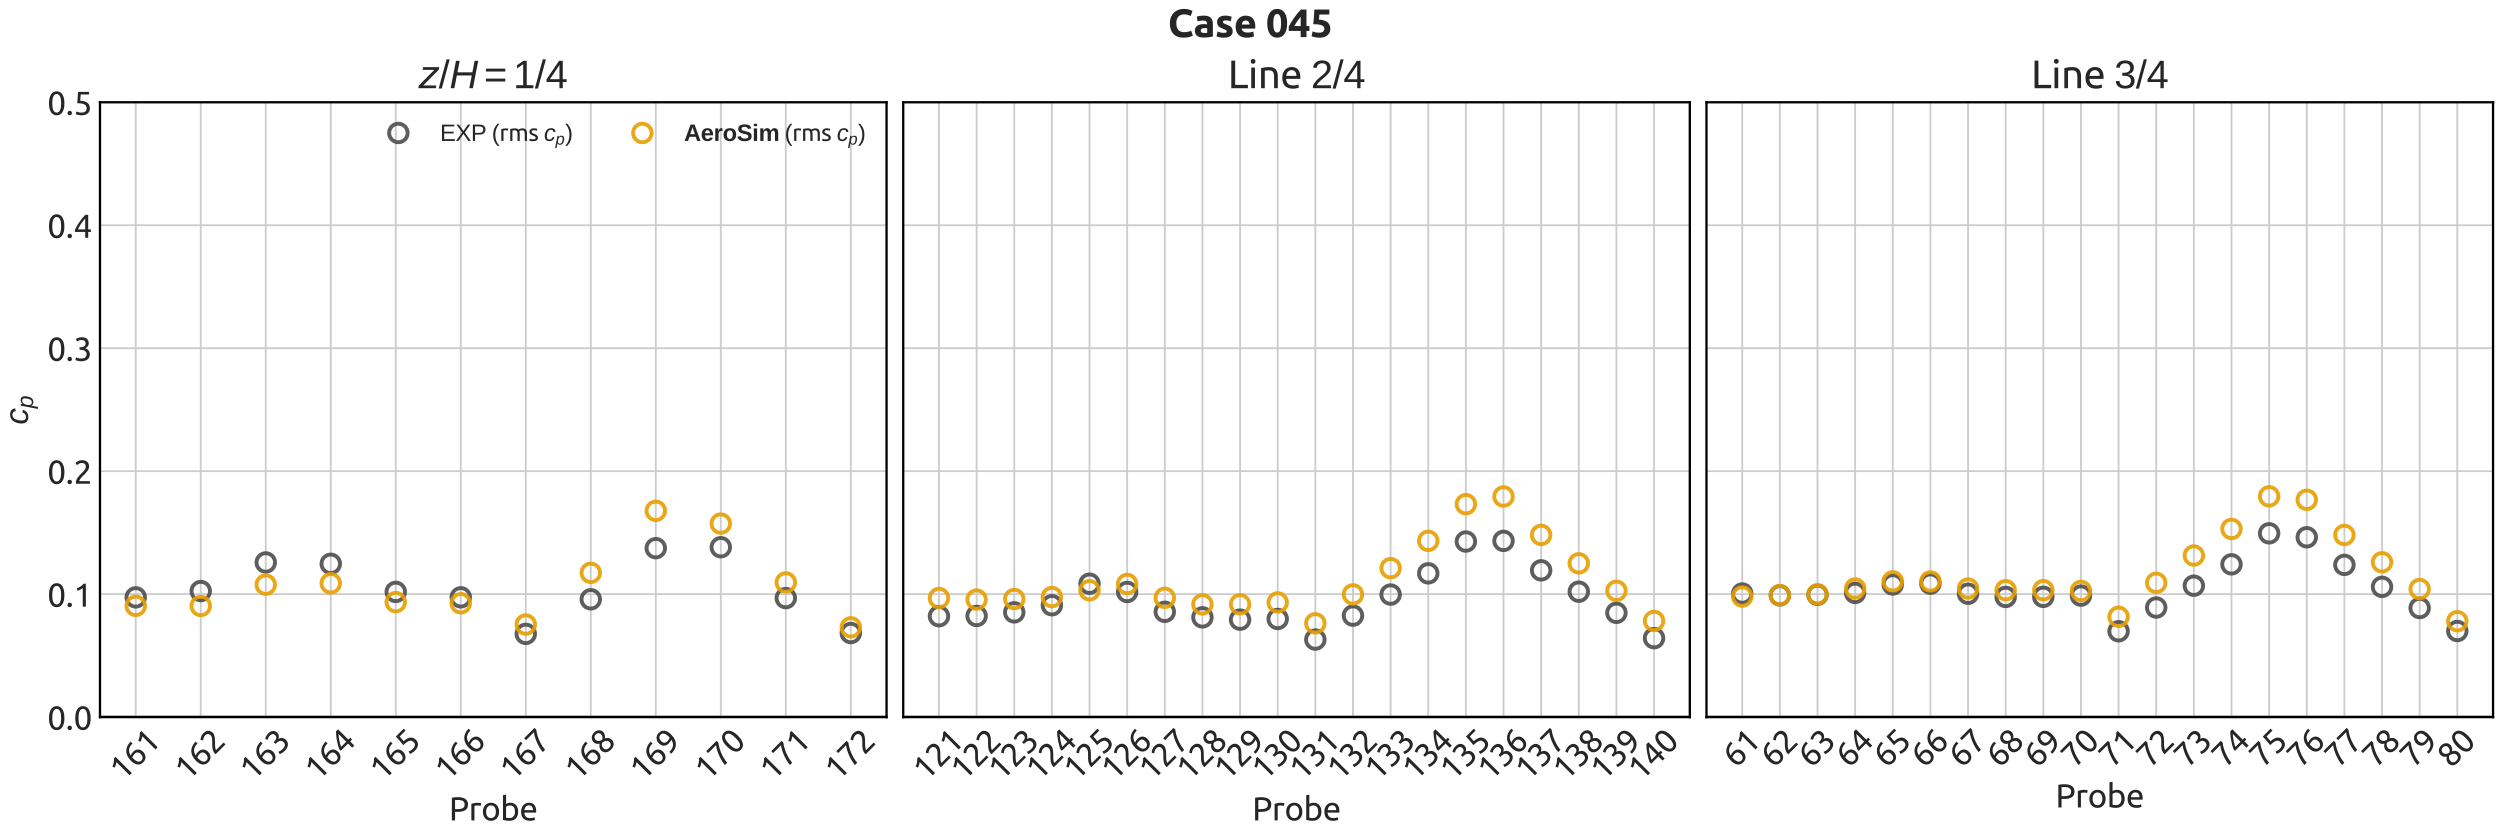 <?xml version="1.0" encoding="utf-8" standalone="no"?>
<!DOCTYPE svg PUBLIC "-//W3C//DTD SVG 1.1//EN"
  "http://www.w3.org/Graphics/SVG/1.1/DTD/svg11.dtd">
<svg xmlns:xlink="http://www.w3.org/1999/xlink" width="1080pt" height="360pt" viewBox="0 0 1080 360" xmlns="http://www.w3.org/2000/svg" version="1.1">
 <defs>
  <style type="text/css">*{stroke-linejoin: round; stroke-linecap: butt}</style>
 </defs>
 <g id="figure_1">
  <g id="patch_1">
   <path d="M 0 360 
L 1080 360 
L 1080 0 
L 0 0 
z
" style="fill: #ffffff"/>
  </g>
  <g id="axes_1">
   <g id="patch_2">
    <path d="M 43.19 309.782 
L 382.993 309.782 
L 382.993 44.18 
L 43.19 44.18 
z
" style="fill: #ffffff"/>
   </g>
   <g id="matplotlib.axis_1">
    <g id="xtick_1">
     <g id="line2d_1">
      <path d="M 58.636 309.782 
L 58.636 44.18 
" clip-path="url(#pceddf14e71)" style="fill: none; stroke: #cccccc; stroke-width: 0.8; stroke-linecap: round"/>
     </g>
     <g id="line2d_2"/>
     <g id="text_1">
      <!-- 161 -->
      <g style="fill: #262626" transform="translate(53.185 337.715) rotate(-45) scale(0.14 -0.14)">
       <defs>
        <path id="Ubuntu-31" d="M 595 3520 
Q 960 3661 1305 3881 
Q 1651 4102 1939 4435 
L 2362 4435 
L 2362 0 
L 1766 0 
L 1766 3610 
Q 1690 3539 1578 3462 
Q 1466 3386 1334 3315 
Q 1203 3245 1059 3181 
Q 915 3117 781 3072 
L 595 3520 
z
" transform="scale(0.016)"/>
        <path id="Ubuntu-36" d="M 403 1779 
Q 403 2426 582 2922 
Q 762 3418 1091 3757 
Q 1421 4096 1891 4272 
Q 2362 4448 2950 4454 
L 2995 3955 
Q 2618 3949 2307 3872 
Q 1997 3795 1753 3628 
Q 1510 3462 1344 3196 
Q 1178 2931 1094 2541 
Q 1261 2618 1469 2669 
Q 1677 2720 1901 2720 
Q 2278 2720 2540 2605 
Q 2803 2490 2969 2301 
Q 3136 2112 3209 1865 
Q 3283 1619 3283 1350 
Q 3283 1107 3200 851 
Q 3117 595 2947 384 
Q 2778 173 2515 38 
Q 2253 -96 1894 -96 
Q 1165 -96 784 403 
Q 403 902 403 1779 
z
M 1837 2234 
Q 1613 2234 1421 2192 
Q 1229 2150 1037 2067 
Q 1030 1997 1027 1923 
Q 1024 1850 1024 1779 
Q 1024 1498 1062 1248 
Q 1101 998 1200 809 
Q 1299 621 1465 509 
Q 1632 397 1888 397 
Q 2099 397 2246 486 
Q 2394 576 2490 717 
Q 2586 858 2627 1021 
Q 2669 1184 2669 1338 
Q 2669 1773 2461 2003 
Q 2253 2234 1837 2234 
z
" transform="scale(0.016)"/>
       </defs>
       <use xlink:href="#Ubuntu-31"/>
       <use xlink:href="#Ubuntu-36" x="56.4"/>
       <use xlink:href="#Ubuntu-31" x="112.8"/>
      </g>
     </g>
    </g>
    <g id="xtick_2">
     <g id="line2d_3">
      <path d="M 86.719 309.782 
L 86.719 44.18 
" clip-path="url(#pceddf14e71)" style="fill: none; stroke: #cccccc; stroke-width: 0.8; stroke-linecap: round"/>
     </g>
     <g id="line2d_4"/>
     <g id="text_2">
      <!-- 162 -->
      <g style="fill: #262626" transform="translate(81.268 337.715) rotate(-45) scale(0.14 -0.14)">
       <defs>
        <path id="Ubuntu-32" d="M 2989 3302 
Q 2989 3072 2896 2857 
Q 2803 2643 2649 2435 
Q 2496 2227 2304 2025 
Q 2112 1824 1920 1632 
Q 1811 1523 1667 1376 
Q 1523 1229 1395 1069 
Q 1267 909 1180 761 
Q 1094 614 1094 506 
L 3136 506 
L 3136 0 
L 448 0 
Q 442 38 442 76 
Q 442 115 442 147 
Q 442 448 541 707 
Q 640 966 800 1196 
Q 960 1427 1158 1632 
Q 1357 1837 1549 2029 
Q 1709 2182 1853 2332 
Q 1997 2483 2109 2633 
Q 2221 2784 2288 2944 
Q 2355 3104 2355 3283 
Q 2355 3475 2294 3609 
Q 2234 3744 2131 3833 
Q 2029 3923 1891 3964 
Q 1754 4006 1600 4006 
Q 1414 4006 1260 3955 
Q 1107 3904 985 3837 
Q 864 3770 781 3696 
Q 698 3622 653 3584 
L 358 4006 
Q 416 4070 531 4163 
Q 646 4256 806 4339 
Q 966 4422 1164 4480 
Q 1363 4538 1594 4538 
Q 2291 4538 2640 4214 
Q 2989 3891 2989 3302 
z
" transform="scale(0.016)"/>
       </defs>
       <use xlink:href="#Ubuntu-31"/>
       <use xlink:href="#Ubuntu-36" x="56.4"/>
       <use xlink:href="#Ubuntu-32" x="112.8"/>
      </g>
     </g>
    </g>
    <g id="xtick_3">
     <g id="line2d_5">
      <path d="M 114.802 309.782 
L 114.802 44.18 
" clip-path="url(#pceddf14e71)" style="fill: none; stroke: #cccccc; stroke-width: 0.8; stroke-linecap: round"/>
     </g>
     <g id="line2d_6"/>
     <g id="text_3">
      <!-- 163 -->
      <g style="fill: #262626" transform="translate(109.351 337.715) rotate(-45) scale(0.14 -0.14)">
       <defs>
        <path id="Ubuntu-33" d="M 1446 435 
Q 2016 435 2262 659 
Q 2509 883 2509 1261 
Q 2509 1504 2406 1670 
Q 2304 1837 2137 1936 
Q 1971 2035 1750 2076 
Q 1530 2118 1299 2118 
L 1146 2118 
L 1146 2605 
L 1357 2605 
Q 1517 2605 1686 2637 
Q 1856 2669 1997 2752 
Q 2138 2835 2227 2979 
Q 2317 3123 2317 3341 
Q 2317 3520 2253 3648 
Q 2189 3776 2083 3859 
Q 1978 3942 1840 3977 
Q 1702 4013 1549 4013 
Q 1242 4013 1027 3923 
Q 813 3834 666 3738 
L 435 4192 
Q 512 4243 630 4304 
Q 749 4365 896 4416 
Q 1043 4467 1212 4502 
Q 1382 4538 1568 4538 
Q 1920 4538 2176 4451 
Q 2432 4365 2598 4208 
Q 2765 4051 2848 3836 
Q 2931 3622 2931 3373 
Q 2931 3027 2732 2780 
Q 2534 2534 2253 2406 
Q 2426 2355 2586 2259 
Q 2746 2163 2864 2016 
Q 2982 1869 3056 1677 
Q 3130 1485 3130 1248 
Q 3130 960 3030 713 
Q 2931 467 2723 288 
Q 2515 109 2201 6 
Q 1888 -96 1459 -96 
Q 1293 -96 1117 -70 
Q 941 -45 787 -6 
Q 634 32 518 70 
Q 403 109 352 134 
L 467 653 
Q 576 602 829 518 
Q 1082 435 1446 435 
z
" transform="scale(0.016)"/>
       </defs>
       <use xlink:href="#Ubuntu-31"/>
       <use xlink:href="#Ubuntu-36" x="56.4"/>
       <use xlink:href="#Ubuntu-33" x="112.8"/>
      </g>
     </g>
    </g>
    <g id="xtick_4">
     <g id="line2d_7">
      <path d="M 142.885 309.782 
L 142.885 44.18 
" clip-path="url(#pceddf14e71)" style="fill: none; stroke: #cccccc; stroke-width: 0.8; stroke-linecap: round"/>
     </g>
     <g id="line2d_8"/>
     <g id="text_4">
      <!-- 164 -->
      <g style="fill: #262626" transform="translate(137.434 337.715) rotate(-45) scale(0.14 -0.14)">
       <defs>
        <path id="Ubuntu-34" d="M 256 1536 
Q 378 1818 589 2192 
Q 800 2566 1065 2963 
Q 1331 3360 1635 3744 
Q 1939 4128 2246 4435 
L 2816 4435 
L 2816 1619 
L 3341 1619 
L 3341 1133 
L 2816 1133 
L 2816 0 
L 2240 0 
L 2240 1133 
L 256 1133 
L 256 1536 
z
M 2240 3731 
Q 2048 3526 1853 3273 
Q 1658 3021 1472 2745 
Q 1286 2470 1123 2182 
Q 960 1894 832 1619 
L 2240 1619 
L 2240 3731 
z
" transform="scale(0.016)"/>
       </defs>
       <use xlink:href="#Ubuntu-31"/>
       <use xlink:href="#Ubuntu-36" x="56.4"/>
       <use xlink:href="#Ubuntu-34" x="112.8"/>
      </g>
     </g>
    </g>
    <g id="xtick_5">
     <g id="line2d_9">
      <path d="M 170.967 309.782 
L 170.967 44.18 
" clip-path="url(#pceddf14e71)" style="fill: none; stroke: #cccccc; stroke-width: 0.8; stroke-linecap: round"/>
     </g>
     <g id="line2d_10"/>
     <g id="text_5">
      <!-- 165 -->
      <g style="fill: #262626" transform="translate(165.517 337.715) rotate(-45) scale(0.14 -0.14)">
       <defs>
        <path id="Ubuntu-35" d="M 1274 2726 
Q 2240 2688 2691 2304 
Q 3142 1920 3142 1261 
Q 3142 966 3043 716 
Q 2944 467 2742 288 
Q 2541 109 2233 6 
Q 1926 -96 1504 -96 
Q 1338 -96 1165 -70 
Q 992 -45 845 -6 
Q 698 32 582 70 
Q 467 109 416 134 
L 531 653 
Q 640 602 886 518 
Q 1133 435 1491 435 
Q 1779 435 1974 499 
Q 2170 563 2291 672 
Q 2413 781 2467 925 
Q 2522 1069 2522 1229 
Q 2522 1472 2438 1661 
Q 2355 1850 2144 1978 
Q 1933 2106 1581 2173 
Q 1229 2240 691 2240 
Q 730 2554 752 2829 
Q 774 3104 793 3366 
Q 813 3629 825 3888 
Q 838 4147 851 4435 
L 2989 4435 
L 2989 3930 
L 1370 3930 
Q 1363 3834 1350 3670 
Q 1338 3507 1325 3331 
Q 1312 3155 1299 2988 
Q 1286 2822 1274 2726 
z
" transform="scale(0.016)"/>
       </defs>
       <use xlink:href="#Ubuntu-31"/>
       <use xlink:href="#Ubuntu-36" x="56.4"/>
       <use xlink:href="#Ubuntu-35" x="112.8"/>
      </g>
     </g>
    </g>
    <g id="xtick_6">
     <g id="line2d_11">
      <path d="M 199.05 309.782 
L 199.05 44.18 
" clip-path="url(#pceddf14e71)" style="fill: none; stroke: #cccccc; stroke-width: 0.8; stroke-linecap: round"/>
     </g>
     <g id="line2d_12"/>
     <g id="text_6">
      <!-- 166 -->
      <g style="fill: #262626" transform="translate(193.599 337.715) rotate(-45) scale(0.14 -0.14)">
       <use xlink:href="#Ubuntu-31"/>
       <use xlink:href="#Ubuntu-36" x="56.4"/>
       <use xlink:href="#Ubuntu-36" x="112.8"/>
      </g>
     </g>
    </g>
    <g id="xtick_7">
     <g id="line2d_13">
      <path d="M 227.133 309.782 
L 227.133 44.18 
" clip-path="url(#pceddf14e71)" style="fill: none; stroke: #cccccc; stroke-width: 0.8; stroke-linecap: round"/>
     </g>
     <g id="line2d_14"/>
     <g id="text_7">
      <!-- 167 -->
      <g style="fill: #262626" transform="translate(221.682 337.715) rotate(-45) scale(0.14 -0.14)">
       <defs>
        <path id="Ubuntu-37" d="M 1043 0 
Q 1082 512 1226 1078 
Q 1370 1645 1581 2179 
Q 1792 2714 2045 3171 
Q 2298 3629 2541 3917 
L 384 3917 
L 384 4435 
L 3206 4435 
L 3206 3942 
Q 2995 3699 2739 3273 
Q 2483 2848 2256 2320 
Q 2029 1792 1865 1193 
Q 1702 595 1664 0 
L 1043 0 
z
" transform="scale(0.016)"/>
       </defs>
       <use xlink:href="#Ubuntu-31"/>
       <use xlink:href="#Ubuntu-36" x="56.4"/>
       <use xlink:href="#Ubuntu-37" x="112.8"/>
      </g>
     </g>
    </g>
    <g id="xtick_8">
     <g id="line2d_15">
      <path d="M 255.216 309.782 
L 255.216 44.18 
" clip-path="url(#pceddf14e71)" style="fill: none; stroke: #cccccc; stroke-width: 0.8; stroke-linecap: round"/>
     </g>
     <g id="line2d_16"/>
     <g id="text_8">
      <!-- 168 -->
      <g style="fill: #262626" transform="translate(249.765 337.715) rotate(-45) scale(0.14 -0.14)">
       <defs>
        <path id="Ubuntu-38" d="M 3258 1152 
Q 3258 883 3165 656 
Q 3072 429 2889 259 
Q 2707 90 2432 -3 
Q 2157 -96 1798 -96 
Q 1382 -96 1104 22 
Q 826 141 659 320 
Q 493 499 422 713 
Q 352 928 352 1120 
Q 352 1306 413 1475 
Q 474 1645 573 1792 
Q 672 1939 803 2057 
Q 934 2176 1082 2266 
Q 454 2624 454 3322 
Q 454 3565 550 3785 
Q 646 4006 822 4172 
Q 998 4339 1248 4438 
Q 1498 4538 1805 4538 
Q 2163 4538 2419 4429 
Q 2675 4320 2838 4150 
Q 3002 3981 3075 3776 
Q 3149 3571 3149 3379 
Q 3149 3194 3094 3030 
Q 3040 2867 2947 2726 
Q 2854 2586 2736 2477 
Q 2618 2368 2490 2285 
Q 3245 1926 3258 1152 
z
M 954 1114 
Q 954 998 995 873 
Q 1037 749 1139 643 
Q 1242 538 1402 467 
Q 1562 397 1805 397 
Q 2022 397 2185 461 
Q 2349 525 2451 624 
Q 2554 723 2605 851 
Q 2656 979 2656 1114 
Q 2656 1318 2579 1472 
Q 2502 1626 2358 1741 
Q 2214 1856 2012 1936 
Q 1811 2016 1555 2074 
Q 1267 1914 1110 1677 
Q 954 1440 954 1114 
z
M 2554 3386 
Q 2554 3482 2512 3597 
Q 2470 3712 2380 3811 
Q 2291 3910 2150 3977 
Q 2010 4045 1805 4045 
Q 1600 4045 1456 3981 
Q 1312 3917 1222 3817 
Q 1133 3718 1091 3600 
Q 1050 3482 1050 3366 
Q 1050 3226 1101 3085 
Q 1152 2944 1261 2822 
Q 1370 2701 1546 2605 
Q 1722 2509 1965 2451 
Q 2234 2611 2394 2825 
Q 2554 3040 2554 3386 
z
" transform="scale(0.016)"/>
       </defs>
       <use xlink:href="#Ubuntu-31"/>
       <use xlink:href="#Ubuntu-36" x="56.4"/>
       <use xlink:href="#Ubuntu-38" x="112.8"/>
      </g>
     </g>
    </g>
    <g id="xtick_9">
     <g id="line2d_17">
      <path d="M 283.299 309.782 
L 283.299 44.18 
" clip-path="url(#pceddf14e71)" style="fill: none; stroke: #cccccc; stroke-width: 0.8; stroke-linecap: round"/>
     </g>
     <g id="line2d_18"/>
     <g id="text_9">
      <!-- 169 -->
      <g style="fill: #262626" transform="translate(277.848 337.715) rotate(-45) scale(0.14 -0.14)">
       <defs>
        <path id="Ubuntu-39" d="M 3206 2662 
Q 3206 1344 2550 669 
Q 1894 -6 602 -13 
L 582 486 
Q 986 486 1309 563 
Q 1632 640 1875 809 
Q 2118 979 2281 1248 
Q 2445 1517 2522 1907 
Q 2355 1830 2144 1782 
Q 1933 1734 1709 1734 
Q 1331 1734 1068 1846 
Q 806 1958 640 2147 
Q 474 2336 400 2582 
Q 326 2829 326 3098 
Q 326 3334 409 3590 
Q 493 3846 662 4057 
Q 832 4269 1094 4403 
Q 1357 4538 1715 4538 
Q 2080 4538 2358 4410 
Q 2637 4282 2825 4038 
Q 3014 3795 3110 3446 
Q 3206 3098 3206 2662 
z
M 1773 2221 
Q 1997 2221 2195 2262 
Q 2394 2304 2579 2387 
Q 2586 2458 2586 2525 
Q 2586 2592 2586 2662 
Q 2586 2938 2547 3190 
Q 2509 3443 2409 3632 
Q 2310 3821 2144 3933 
Q 1978 4045 1722 4045 
Q 1510 4045 1363 3955 
Q 1216 3866 1120 3728 
Q 1024 3590 982 3427 
Q 941 3264 941 3110 
Q 941 2675 1149 2448 
Q 1357 2221 1773 2221 
z
" transform="scale(0.016)"/>
       </defs>
       <use xlink:href="#Ubuntu-31"/>
       <use xlink:href="#Ubuntu-36" x="56.4"/>
       <use xlink:href="#Ubuntu-39" x="112.8"/>
      </g>
     </g>
    </g>
    <g id="xtick_10">
     <g id="line2d_19">
      <path d="M 311.382 309.782 
L 311.382 44.18 
" clip-path="url(#pceddf14e71)" style="fill: none; stroke: #cccccc; stroke-width: 0.8; stroke-linecap: round"/>
     </g>
     <g id="line2d_20"/>
     <g id="text_10">
      <!-- 170 -->
      <g style="fill: #262626" transform="translate(305.931 337.715) rotate(-45) scale(0.14 -0.14)">
       <defs>
        <path id="Ubuntu-30" d="M 320 2221 
Q 320 3334 713 3936 
Q 1107 4538 1805 4538 
Q 2502 4538 2896 3936 
Q 3290 3334 3290 2221 
Q 3290 1107 2896 505 
Q 2502 -96 1805 -96 
Q 1107 -96 713 505 
Q 320 1107 320 2221 
z
M 2662 2221 
Q 2662 2586 2620 2912 
Q 2579 3238 2480 3481 
Q 2381 3725 2214 3869 
Q 2048 4013 1805 4013 
Q 1562 4013 1395 3869 
Q 1229 3725 1129 3481 
Q 1030 3238 988 2912 
Q 947 2586 947 2221 
Q 947 1856 988 1529 
Q 1030 1203 1129 960 
Q 1229 717 1395 573 
Q 1562 429 1805 429 
Q 2048 429 2214 573 
Q 2381 717 2480 960 
Q 2579 1203 2620 1529 
Q 2662 1856 2662 2221 
z
" transform="scale(0.016)"/>
       </defs>
       <use xlink:href="#Ubuntu-31"/>
       <use xlink:href="#Ubuntu-37" x="56.4"/>
       <use xlink:href="#Ubuntu-30" x="112.8"/>
      </g>
     </g>
    </g>
    <g id="xtick_11">
     <g id="line2d_21">
      <path d="M 339.465 309.782 
L 339.465 44.18 
" clip-path="url(#pceddf14e71)" style="fill: none; stroke: #cccccc; stroke-width: 0.8; stroke-linecap: round"/>
     </g>
     <g id="line2d_22"/>
     <g id="text_11">
      <!-- 171 -->
      <g style="fill: #262626" transform="translate(334.014 337.715) rotate(-45) scale(0.14 -0.14)">
       <use xlink:href="#Ubuntu-31"/>
       <use xlink:href="#Ubuntu-37" x="56.4"/>
       <use xlink:href="#Ubuntu-31" x="112.8"/>
      </g>
     </g>
    </g>
    <g id="xtick_12">
     <g id="line2d_23">
      <path d="M 367.548 309.782 
L 367.548 44.18 
" clip-path="url(#pceddf14e71)" style="fill: none; stroke: #cccccc; stroke-width: 0.8; stroke-linecap: round"/>
     </g>
     <g id="line2d_24"/>
     <g id="text_12">
      <!-- 172 -->
      <g style="fill: #262626" transform="translate(362.097 337.715) rotate(-45) scale(0.14 -0.14)">
       <use xlink:href="#Ubuntu-31"/>
       <use xlink:href="#Ubuntu-37" x="56.4"/>
       <use xlink:href="#Ubuntu-32" x="112.8"/>
      </g>
     </g>
    </g>
    <g id="text_13">
     <!-- Probe -->
     <g style="fill: #262626" transform="translate(193.968 354.41) scale(0.14 -0.14)">
      <defs>
       <path id="Ubuntu-50" d="M 1728 4480 
Q 2662 4480 3164 4125 
Q 3667 3770 3667 3066 
Q 3667 2682 3529 2410 
Q 3392 2138 3133 1968 
Q 2874 1798 2502 1721 
Q 2131 1645 1664 1645 
L 1171 1645 
L 1171 0 
L 550 0 
L 550 4371 
Q 813 4435 1136 4457 
Q 1459 4480 1728 4480 
z
M 1779 3936 
Q 1382 3936 1171 3917 
L 1171 2176 
L 1638 2176 
Q 1958 2176 2214 2217 
Q 2470 2259 2646 2358 
Q 2822 2458 2918 2630 
Q 3014 2803 3014 3072 
Q 3014 3328 2915 3494 
Q 2816 3661 2646 3760 
Q 2477 3859 2253 3897 
Q 2029 3936 1779 3936 
z
" transform="scale(0.016)"/>
       <path id="Ubuntu-72" d="M 1741 3398 
Q 1818 3398 1917 3388 
Q 2016 3379 2112 3363 
Q 2208 3347 2288 3331 
Q 2368 3315 2406 3302 
L 2304 2784 
Q 2234 2810 2070 2845 
Q 1907 2880 1651 2880 
Q 1485 2880 1321 2845 
Q 1158 2810 1107 2797 
L 1107 0 
L 512 0 
L 512 3187 
Q 723 3264 1036 3331 
Q 1350 3398 1741 3398 
z
" transform="scale(0.016)"/>
       <path id="Ubuntu-6f" d="M 3450 1664 
Q 3450 1267 3334 947 
Q 3219 627 3011 396 
Q 2803 166 2515 41 
Q 2227 -83 1888 -83 
Q 1549 -83 1261 41 
Q 973 166 765 396 
Q 557 627 441 947 
Q 326 1267 326 1664 
Q 326 2054 441 2377 
Q 557 2701 765 2931 
Q 973 3162 1261 3286 
Q 1549 3411 1888 3411 
Q 2227 3411 2515 3286 
Q 2803 3162 3011 2931 
Q 3219 2701 3334 2377 
Q 3450 2054 3450 1664 
z
M 2829 1664 
Q 2829 2227 2576 2556 
Q 2323 2886 1888 2886 
Q 1453 2886 1200 2556 
Q 947 2227 947 1664 
Q 947 1101 1200 771 
Q 1453 442 1888 442 
Q 2323 442 2576 771 
Q 2829 1101 2829 1664 
z
" transform="scale(0.016)"/>
       <path id="Ubuntu-62" d="M 1107 3181 
Q 1216 3251 1437 3328 
Q 1658 3405 1946 3405 
Q 2304 3405 2582 3277 
Q 2861 3149 3053 2918 
Q 3245 2688 3344 2368 
Q 3443 2048 3443 1664 
Q 3443 1261 3324 937 
Q 3206 614 2988 390 
Q 2771 166 2464 44 
Q 2157 -77 1773 -77 
Q 1357 -77 1037 -19 
Q 717 38 512 96 
L 512 4864 
L 1107 4966 
L 1107 3181 
z
M 1107 518 
Q 1197 493 1360 470 
Q 1523 448 1766 448 
Q 2246 448 2534 765 
Q 2822 1082 2822 1664 
Q 2822 1920 2771 2144 
Q 2720 2368 2605 2531 
Q 2490 2694 2307 2787 
Q 2125 2880 1869 2880 
Q 1626 2880 1421 2797 
Q 1216 2714 1107 2624 
L 1107 518 
z
" transform="scale(0.016)"/>
       <path id="Ubuntu-65" d="M 326 1658 
Q 326 2099 454 2428 
Q 582 2758 793 2976 
Q 1005 3194 1280 3302 
Q 1555 3411 1843 3411 
Q 2515 3411 2873 2992 
Q 3232 2573 3232 1715 
Q 3232 1677 3232 1616 
Q 3232 1555 3226 1504 
L 947 1504 
Q 986 986 1248 717 
Q 1510 448 2067 448 
Q 2381 448 2595 502 
Q 2810 557 2918 608 
L 3002 109 
Q 2893 51 2621 -13 
Q 2349 -77 2003 -77 
Q 1568 -77 1251 54 
Q 934 186 729 416 
Q 525 646 425 963 
Q 326 1280 326 1658 
z
M 2611 1984 
Q 2618 2387 2410 2646 
Q 2202 2906 1837 2906 
Q 1632 2906 1475 2826 
Q 1318 2746 1209 2618 
Q 1101 2490 1040 2323 
Q 979 2157 960 1984 
L 2611 1984 
z
" transform="scale(0.016)"/>
      </defs>
      <use xlink:href="#Ubuntu-50"/>
      <use xlink:href="#Ubuntu-72" x="60.8"/>
      <use xlink:href="#Ubuntu-6f" x="99.4"/>
      <use xlink:href="#Ubuntu-62" x="158.4"/>
      <use xlink:href="#Ubuntu-65" x="217.3"/>
     </g>
    </g>
   </g>
   <g id="matplotlib.axis_2">
    <g id="ytick_1">
     <g id="line2d_25">
      <path d="M 43.19 309.782 
L 382.993 309.782 
" clip-path="url(#pceddf14e71)" style="fill: none; stroke: #cccccc; stroke-width: 0.8; stroke-linecap: round"/>
     </g>
     <g id="line2d_26"/>
     <g id="text_14">
      <!-- 0.0 -->
      <g style="fill: #262626" transform="translate(20.453 315.214) scale(0.14 -0.14)">
       <defs>
        <path id="Ubuntu-2e" d="M 1216 346 
Q 1216 173 1101 45 
Q 986 -83 787 -83 
Q 589 -83 473 45 
Q 358 173 358 346 
Q 358 518 473 646 
Q 589 774 787 774 
Q 986 774 1101 646 
Q 1216 518 1216 346 
z
" transform="scale(0.016)"/>
       </defs>
       <use xlink:href="#Ubuntu-30"/>
       <use xlink:href="#Ubuntu-2e" x="56.4"/>
       <use xlink:href="#Ubuntu-30" x="81"/>
      </g>
     </g>
    </g>
    <g id="ytick_2">
     <g id="line2d_27">
      <path d="M 43.19 256.662 
L 382.993 256.662 
" clip-path="url(#pceddf14e71)" style="fill: none; stroke: #cccccc; stroke-width: 0.8; stroke-linecap: round"/>
     </g>
     <g id="line2d_28"/>
     <g id="text_15">
      <!-- 0.1 -->
      <g style="fill: #262626" transform="translate(20.453 262.093) scale(0.14 -0.14)">
       <use xlink:href="#Ubuntu-30"/>
       <use xlink:href="#Ubuntu-2e" x="56.4"/>
       <use xlink:href="#Ubuntu-31" x="81"/>
      </g>
     </g>
    </g>
    <g id="ytick_3">
     <g id="line2d_29">
      <path d="M 43.19 203.541 
L 382.993 203.541 
" clip-path="url(#pceddf14e71)" style="fill: none; stroke: #cccccc; stroke-width: 0.8; stroke-linecap: round"/>
     </g>
     <g id="line2d_30"/>
     <g id="text_16">
      <!-- 0.2 -->
      <g style="fill: #262626" transform="translate(20.453 208.973) scale(0.14 -0.14)">
       <use xlink:href="#Ubuntu-30"/>
       <use xlink:href="#Ubuntu-2e" x="56.4"/>
       <use xlink:href="#Ubuntu-32" x="81"/>
      </g>
     </g>
    </g>
    <g id="ytick_4">
     <g id="line2d_31">
      <path d="M 43.19 150.421 
L 382.993 150.421 
" clip-path="url(#pceddf14e71)" style="fill: none; stroke: #cccccc; stroke-width: 0.8; stroke-linecap: round"/>
     </g>
     <g id="line2d_32"/>
     <g id="text_17">
      <!-- 0.3 -->
      <g style="fill: #262626" transform="translate(20.453 155.853) scale(0.14 -0.14)">
       <use xlink:href="#Ubuntu-30"/>
       <use xlink:href="#Ubuntu-2e" x="56.4"/>
       <use xlink:href="#Ubuntu-33" x="81"/>
      </g>
     </g>
    </g>
    <g id="ytick_5">
     <g id="line2d_33">
      <path d="M 43.19 97.301 
L 382.993 97.301 
" clip-path="url(#pceddf14e71)" style="fill: none; stroke: #cccccc; stroke-width: 0.8; stroke-linecap: round"/>
     </g>
     <g id="line2d_34"/>
     <g id="text_18">
      <!-- 0.4 -->
      <g style="fill: #262626" transform="translate(20.453 102.732) scale(0.14 -0.14)">
       <use xlink:href="#Ubuntu-30"/>
       <use xlink:href="#Ubuntu-2e" x="56.4"/>
       <use xlink:href="#Ubuntu-34" x="81"/>
      </g>
     </g>
    </g>
    <g id="ytick_6">
     <g id="line2d_35">
      <path d="M 43.19 44.18 
L 382.993 44.18 
" clip-path="url(#pceddf14e71)" style="fill: none; stroke: #cccccc; stroke-width: 0.8; stroke-linecap: round"/>
     </g>
     <g id="line2d_36"/>
     <g id="text_19">
      <!-- 0.5 -->
      <g style="fill: #262626" transform="translate(20.453 49.612) scale(0.14 -0.14)">
       <use xlink:href="#Ubuntu-30"/>
       <use xlink:href="#Ubuntu-2e" x="56.4"/>
       <use xlink:href="#Ubuntu-35" x="81"/>
      </g>
     </g>
    </g>
    <g id="text_20">
     <!-- $ c_p $ -->
     <g style="fill: #262626" transform="translate(12.113 183.421) rotate(-90) scale(0.14 -0.14)">
      <defs>
       <path id="LiberationSans-Italic-63" d="M 1466 381 
Q 1641 381 1781 432 
Q 1922 484 2031 578 
Q 2141 672 2225 805 
Q 2309 938 2369 1100 
L 2856 947 
Q 2769 713 2642 527 
Q 2516 341 2342 209 
Q 2169 78 1947 7 
Q 1725 -63 1453 -63 
Q 1131 -63 895 34 
Q 659 131 507 304 
Q 356 478 282 715 
Q 209 953 209 1234 
Q 209 1359 220 1506 
Q 231 1653 259 1794 
Q 328 2141 436 2397 
Q 544 2653 676 2836 
Q 809 3019 964 3137 
Q 1119 3256 1283 3323 
Q 1447 3391 1617 3417 
Q 1788 3444 1953 3444 
Q 2231 3444 2442 3372 
Q 2653 3300 2800 3169 
Q 2947 3038 3030 2855 
Q 3113 2672 3128 2450 
L 2575 2372 
Q 2566 2513 2522 2628 
Q 2478 2744 2398 2826 
Q 2319 2909 2203 2956 
Q 2088 3003 1934 3003 
Q 1719 3003 1547 2940 
Q 1375 2878 1239 2737 
Q 1103 2597 1006 2370 
Q 909 2144 844 1816 
Q 816 1666 800 1500 
Q 784 1334 784 1216 
Q 784 819 945 600 
Q 1106 381 1466 381 
z
" transform="scale(0.016)"/>
       <path id="LiberationSans-Italic-70" d="M 1731 -63 
Q 1347 -63 1105 100 
Q 863 263 763 556 
L 747 556 
Q 747 550 740 495 
Q 734 441 721 359 
Q 709 278 692 181 
Q 675 84 656 -6 
L 400 -1328 
L -159 -1328 
L 619 2691 
Q 644 2813 662 2925 
Q 681 3038 695 3130 
Q 709 3222 717 3287 
Q 725 3353 728 3381 
L 1250 3381 
Q 1250 3356 1247 3300 
Q 1244 3244 1236 3173 
Q 1228 3103 1218 3025 
Q 1209 2947 1197 2878 
L 1209 2878 
Q 1322 3025 1439 3131 
Q 1556 3238 1689 3308 
Q 1822 3378 1975 3411 
Q 2128 3444 2316 3444 
Q 2566 3444 2759 3366 
Q 2953 3288 3084 3144 
Q 3216 3000 3284 2795 
Q 3353 2591 3353 2338 
Q 3353 2181 3339 1995 
Q 3325 1809 3288 1613 
Q 3203 1169 3065 851 
Q 2928 534 2734 331 
Q 2541 128 2291 32 
Q 2041 -63 1731 -63 
z
M 2153 3009 
Q 1953 3009 1773 2950 
Q 1594 2891 1441 2745 
Q 1288 2600 1170 2353 
Q 1053 2106 981 1731 
Q 922 1425 922 1178 
Q 922 978 975 823 
Q 1028 669 1126 564 
Q 1225 459 1364 406 
Q 1503 353 1672 353 
Q 1866 353 2022 411 
Q 2178 469 2304 611 
Q 2431 753 2528 992 
Q 2625 1231 2694 1594 
Q 2766 1972 2766 2238 
Q 2766 2622 2619 2815 
Q 2472 3009 2153 3009 
z
" transform="scale(0.016)"/>
      </defs>
      <use xlink:href="#LiberationSans-Italic-63" transform="translate(0 0.188)"/>
      <use xlink:href="#LiberationSans-Italic-70" transform="translate(50 -15.661) scale(0.7)"/>
     </g>
    </g>
   </g>
   <g id="line2d_37">
    <path d="M 43.19 309.782 
L 382.993 309.782 
" clip-path="url(#pceddf14e71)" style="fill: none; stroke: #808080; stroke-opacity: 0.7; stroke-width: 1.5; stroke-linecap: round"/>
   </g>
   <g id="line2d_38">
    <defs>
     <path id="m7f473915ad" d="M 0 4 
C 1.061 4 2.078 3.579 2.828 2.828 
C 3.579 2.078 4 1.061 4 0 
C 4 -1.061 3.579 -2.078 2.828 -2.828 
C 2.078 -3.579 1.061 -4 0 -4 
C -1.061 -4 -2.078 -3.579 -2.828 -2.828 
C -3.579 -2.078 -4 -1.061 -4 0 
C -4 1.061 -3.579 2.078 -2.828 2.828 
C -2.078 3.579 -1.061 4 0 4 
z
" style="stroke: #4d4d4d; stroke-opacity: 0.9; stroke-width: 1.7"/>
    </defs>
    <g clip-path="url(#pceddf14e71)">
     <use xlink:href="#m7f473915ad" x="58.636" y="258.064" style="fill-opacity: 0; stroke: #4d4d4d; stroke-opacity: 0.9; stroke-width: 1.7"/>
     <use xlink:href="#m7f473915ad" x="86.719" y="255.342" style="fill-opacity: 0; stroke: #4d4d4d; stroke-opacity: 0.9; stroke-width: 1.7"/>
     <use xlink:href="#m7f473915ad" x="114.802" y="242.989" style="fill-opacity: 0; stroke: #4d4d4d; stroke-opacity: 0.9; stroke-width: 1.7"/>
     <use xlink:href="#m7f473915ad" x="142.885" y="243.558" style="fill-opacity: 0; stroke: #4d4d4d; stroke-opacity: 0.9; stroke-width: 1.7"/>
     <use xlink:href="#m7f473915ad" x="170.967" y="255.7" style="fill-opacity: 0; stroke: #4d4d4d; stroke-opacity: 0.9; stroke-width: 1.7"/>
     <use xlink:href="#m7f473915ad" x="199.05" y="258.04" style="fill-opacity: 0; stroke: #4d4d4d; stroke-opacity: 0.9; stroke-width: 1.7"/>
     <use xlink:href="#m7f473915ad" x="227.133" y="273.836" style="fill-opacity: 0; stroke: #4d4d4d; stroke-opacity: 0.9; stroke-width: 1.7"/>
     <use xlink:href="#m7f473915ad" x="255.216" y="258.888" style="fill-opacity: 0; stroke: #4d4d4d; stroke-opacity: 0.9; stroke-width: 1.7"/>
     <use xlink:href="#m7f473915ad" x="283.299" y="236.809" style="fill-opacity: 0; stroke: #4d4d4d; stroke-opacity: 0.9; stroke-width: 1.7"/>
     <use xlink:href="#m7f473915ad" x="311.382" y="236.395" style="fill-opacity: 0; stroke: #4d4d4d; stroke-opacity: 0.9; stroke-width: 1.7"/>
     <use xlink:href="#m7f473915ad" x="339.465" y="258.373" style="fill-opacity: 0; stroke: #4d4d4d; stroke-opacity: 0.9; stroke-width: 1.7"/>
     <use xlink:href="#m7f473915ad" x="367.548" y="273.473" style="fill-opacity: 0; stroke: #4d4d4d; stroke-opacity: 0.9; stroke-width: 1.7"/>
    </g>
   </g>
   <g id="line2d_39">
    <defs>
     <path id="m3e21b8e548" d="M 0 4 
C 1.061 4 2.078 3.579 2.828 2.828 
C 3.579 2.078 4 1.061 4 0 
C 4 -1.061 3.579 -2.078 2.828 -2.828 
C 2.078 -3.579 1.061 -4 0 -4 
C -1.061 -4 -2.078 -3.579 -2.828 -2.828 
C -3.579 -2.078 -4 -1.061 -4 0 
C -4 1.061 -3.579 2.078 -2.828 2.828 
C -2.078 3.579 -1.061 4 0 4 
z
" style="stroke: #e69f00; stroke-opacity: 0.9; stroke-width: 1.7"/>
    </defs>
    <g clip-path="url(#pceddf14e71)">
     <use xlink:href="#m3e21b8e548" x="58.636" y="261.724" style="fill-opacity: 0; stroke: #e69f00; stroke-opacity: 0.9; stroke-width: 1.7"/>
     <use xlink:href="#m3e21b8e548" x="86.719" y="261.761" style="fill-opacity: 0; stroke: #e69f00; stroke-opacity: 0.9; stroke-width: 1.7"/>
     <use xlink:href="#m3e21b8e548" x="114.802" y="252.57" style="fill-opacity: 0; stroke: #e69f00; stroke-opacity: 0.9; stroke-width: 1.7"/>
     <use xlink:href="#m3e21b8e548" x="142.885" y="251.989" style="fill-opacity: 0; stroke: #e69f00; stroke-opacity: 0.9; stroke-width: 1.7"/>
     <use xlink:href="#m3e21b8e548" x="170.967" y="260.105" style="fill-opacity: 0; stroke: #e69f00; stroke-opacity: 0.9; stroke-width: 1.7"/>
     <use xlink:href="#m3e21b8e548" x="199.05" y="260.608" style="fill-opacity: 0; stroke: #e69f00; stroke-opacity: 0.9; stroke-width: 1.7"/>
     <use xlink:href="#m3e21b8e548" x="227.133" y="269.808" style="fill-opacity: 0; stroke: #e69f00; stroke-opacity: 0.9; stroke-width: 1.7"/>
     <use xlink:href="#m3e21b8e548" x="255.216" y="247.465" style="fill-opacity: 0; stroke: #e69f00; stroke-opacity: 0.9; stroke-width: 1.7"/>
     <use xlink:href="#m3e21b8e548" x="283.299" y="220.673" style="fill-opacity: 0; stroke: #e69f00; stroke-opacity: 0.9; stroke-width: 1.7"/>
     <use xlink:href="#m3e21b8e548" x="311.382" y="226.196" style="fill-opacity: 0; stroke: #e69f00; stroke-opacity: 0.9; stroke-width: 1.7"/>
     <use xlink:href="#m3e21b8e548" x="339.465" y="251.617" style="fill-opacity: 0; stroke: #e69f00; stroke-opacity: 0.9; stroke-width: 1.7"/>
     <use xlink:href="#m3e21b8e548" x="367.548" y="270.998" style="fill-opacity: 0; stroke: #e69f00; stroke-opacity: 0.9; stroke-width: 1.7"/>
    </g>
   </g>
   <g id="patch_3">
    <path d="M 43.19 309.782 
L 43.19 44.18 
" style="fill: none; stroke: #000000; stroke-linejoin: miter; stroke-linecap: square"/>
   </g>
   <g id="patch_4">
    <path d="M 382.993 309.782 
L 382.993 44.18 
" style="fill: none; stroke: #000000; stroke-linejoin: miter; stroke-linecap: square"/>
   </g>
   <g id="patch_5">
    <path d="M 43.19 309.782 
L 382.993 309.782 
" style="fill: none; stroke: #000000; stroke-linejoin: miter; stroke-linecap: square"/>
   </g>
   <g id="patch_6">
    <path d="M 43.19 44.18 
L 382.993 44.18 
" style="fill: none; stroke: #000000; stroke-linejoin: miter; stroke-linecap: square"/>
   </g>
   <g id="text_21">
    <!-- $z/H = 1/4$ -->
    <g style="fill: #262626" transform="translate(181.088 38.18) scale(0.168 -0.168)">
     <defs>
      <path id="LiberationSans-Italic-7a" d="M -138 0 
L -53 428 
L 2438 2947 
L 559 2947 
L 644 3381 
L 3219 3381 
L 3134 2953 
L 638 434 
L 2759 434 
L 2675 0 
L -138 0 
z
" transform="scale(0.016)"/>
      <path id="LiberationSans-2f" d="M 0 -63 
L 1284 4638 
L 1778 4638 
L 506 -63 
L 0 -63 
z
" transform="scale(0.016)"/>
      <path id="LiberationSans-Italic-48" d="M 3191 0 
L 3588 2041 
L 1191 2041 
L 794 0 
L 197 0 
L 1053 4403 
L 1650 4403 
L 1288 2541 
L 3684 2541 
L 4047 4403 
L 4628 4403 
L 3772 0 
L 3191 0 
z
" transform="scale(0.016)"/>
      <path id="LiberationSans-3d" d="M 313 2675 
L 313 3138 
L 3422 3138 
L 3422 2675 
L 313 2675 
z
M 313 1075 
L 313 1538 
L 3422 1538 
L 3422 1075 
L 313 1075 
z
" transform="scale(0.016)"/>
      <path id="LiberationSans-31" d="M 488 0 
L 488 478 
L 1609 478 
L 1609 3866 
L 616 3156 
L 616 3688 
L 1656 4403 
L 2175 4403 
L 2175 478 
L 3247 478 
L 3247 0 
L 488 0 
z
" transform="scale(0.016)"/>
      <path id="LiberationSans-34" d="M 2753 997 
L 2753 0 
L 2222 0 
L 2222 997 
L 147 997 
L 147 1434 
L 2163 4403 
L 2753 4403 
L 2753 1441 
L 3372 1441 
L 3372 997 
L 2753 997 
z
M 2222 3769 
Q 2216 3753 2191 3708 
Q 2166 3663 2134 3606 
Q 2103 3550 2070 3492 
Q 2038 3434 2013 3397 
L 884 1734 
Q 869 1709 839 1668 
Q 809 1628 778 1586 
Q 747 1544 715 1503 
Q 684 1463 666 1441 
L 2222 1441 
L 2222 3769 
z
" transform="scale(0.016)"/>
     </defs>
     <use xlink:href="#LiberationSans-Italic-7a" transform="translate(0 0.531)"/>
     <use xlink:href="#LiberationSans-2f" transform="translate(50 0.531)"/>
     <use xlink:href="#LiberationSans-Italic-48" transform="translate(77.783 0.531)"/>
     <use xlink:href="#LiberationSans-3d" transform="translate(166.66 0.531)"/>
     <use xlink:href="#LiberationSans-31" transform="translate(241.719 0.531)"/>
     <use xlink:href="#LiberationSans-2f" transform="translate(297.334 0.531)"/>
     <use xlink:href="#LiberationSans-34" transform="translate(325.117 0.531)"/>
    </g>
   </g>
   <g id="legend_1">
    <g id="line2d_40">
     <g>
      <use xlink:href="#m7f473915ad" x="172.093" y="57.44" style="fill-opacity: 0; stroke: #4d4d4d; stroke-opacity: 0.9; stroke-width: 1.7"/>
     </g>
    </g>
    <g id="text_22">
     <!-- $ \mathrm{EXP}$ $($rms $c_p)$ -->
     <g style="fill: #262626" transform="translate(190.093 60.94) scale(0.1 -0.1)">
      <defs>
       <path id="LiberationSans-45" d="M 525 0 
L 525 4403 
L 3866 4403 
L 3866 3916 
L 1122 3916 
L 1122 2503 
L 3678 2503 
L 3678 2022 
L 1122 2022 
L 1122 488 
L 3994 488 
L 3994 0 
L 525 0 
z
" transform="scale(0.016)"/>
       <path id="LiberationSans-58" d="M 3475 0 
L 2153 1925 
L 803 0 
L 144 0 
L 1819 2288 
L 272 4403 
L 931 4403 
L 2156 2675 
L 3347 4403 
L 4006 4403 
L 2500 2309 
L 4134 0 
L 3475 0 
z
" transform="scale(0.016)"/>
       <path id="LiberationSans-50" d="M 3931 3078 
Q 3931 2791 3836 2542 
Q 3741 2294 3552 2111 
Q 3363 1928 3078 1822 
Q 2794 1716 2416 1716 
L 1122 1716 
L 1122 0 
L 525 0 
L 525 4403 
L 2378 4403 
Q 2769 4403 3059 4308 
Q 3350 4213 3544 4039 
Q 3738 3866 3834 3620 
Q 3931 3375 3931 3078 
z
M 3331 3072 
Q 3331 3491 3075 3708 
Q 2819 3925 2306 3925 
L 1122 3925 
L 1122 2188 
L 2331 2188 
Q 2847 2188 3089 2416 
Q 3331 2644 3331 3072 
z
" transform="scale(0.016)"/>
       <path id="Ubuntu-20" transform="scale(0.016)"/>
       <path id="LiberationSans-28" d="M 397 1663 
Q 397 2097 462 2494 
Q 528 2891 668 3256 
Q 809 3622 1028 3965 
Q 1247 4309 1550 4638 
L 2094 4638 
Q 1800 4309 1586 3964 
Q 1372 3619 1234 3251 
Q 1097 2884 1030 2487 
Q 963 2091 963 1656 
Q 963 1222 1030 825 
Q 1097 428 1234 59 
Q 1372 -309 1586 -653 
Q 1800 -997 2094 -1325 
L 1550 -1325 
Q 1247 -997 1028 -653 
Q 809 -309 668 56 
Q 528 422 462 817 
Q 397 1213 397 1650 
L 397 1663 
z
" transform="scale(0.016)"/>
       <path id="Ubuntu-6d" d="M 512 3232 
Q 717 3283 1053 3340 
Q 1389 3398 1830 3398 
Q 2150 3398 2368 3312 
Q 2586 3226 2733 3059 
Q 2778 3091 2874 3148 
Q 2970 3206 3110 3260 
Q 3251 3315 3424 3356 
Q 3597 3398 3795 3398 
Q 4179 3398 4422 3286 
Q 4666 3174 4803 2969 
Q 4941 2765 4989 2483 
Q 5037 2202 5037 1869 
L 5037 0 
L 4442 0 
L 4442 1741 
Q 4442 2035 4413 2246 
Q 4384 2458 4304 2598 
Q 4224 2739 4086 2806 
Q 3949 2874 3731 2874 
Q 3430 2874 3235 2794 
Q 3040 2714 2970 2650 
Q 3021 2483 3046 2284 
Q 3072 2086 3072 1869 
L 3072 0 
L 2477 0 
L 2477 1741 
Q 2477 2035 2445 2246 
Q 2413 2458 2333 2598 
Q 2253 2739 2115 2806 
Q 1978 2874 1766 2874 
Q 1677 2874 1574 2867 
Q 1472 2861 1379 2851 
Q 1286 2842 1209 2829 
Q 1133 2816 1107 2810 
L 1107 0 
L 512 0 
L 512 3232 
z
" transform="scale(0.016)"/>
       <path id="Ubuntu-73" d="M 1286 429 
Q 1651 429 1827 525 
Q 2003 621 2003 832 
Q 2003 1050 1830 1178 
Q 1658 1306 1261 1466 
Q 1069 1542 893 1622 
Q 717 1702 589 1811 
Q 461 1920 384 2073 
Q 307 2227 307 2451 
Q 307 2893 633 3152 
Q 960 3411 1523 3411 
Q 1664 3411 1805 3395 
Q 1946 3379 2067 3356 
Q 2189 3334 2281 3308 
Q 2374 3283 2426 3264 
L 2317 2752 
Q 2221 2803 2016 2857 
Q 1811 2912 1523 2912 
Q 1274 2912 1088 2813 
Q 902 2714 902 2502 
Q 902 2394 944 2310 
Q 986 2227 1072 2160 
Q 1158 2093 1286 2035 
Q 1414 1978 1594 1914 
Q 1830 1824 2016 1737 
Q 2202 1651 2333 1536 
Q 2464 1421 2534 1257 
Q 2605 1094 2605 858 
Q 2605 397 2262 160 
Q 1920 -77 1286 -77 
Q 845 -77 595 -3 
Q 346 70 256 109 
L 365 621 
Q 467 582 691 505 
Q 915 429 1286 429 
z
" transform="scale(0.016)"/>
       <path id="LiberationSans-29" d="M 1734 1650 
Q 1734 1213 1668 817 
Q 1603 422 1462 56 
Q 1322 -309 1103 -653 
Q 884 -997 581 -1325 
L 38 -1325 
Q 331 -997 545 -653 
Q 759 -309 896 59 
Q 1034 428 1101 825 
Q 1169 1222 1169 1656 
Q 1169 2091 1101 2487 
Q 1034 2884 896 3251 
Q 759 3619 545 3964 
Q 331 4309 38 4638 
L 581 4638 
Q 884 4309 1103 3965 
Q 1322 3622 1462 3256 
Q 1603 2891 1668 2494 
Q 1734 2097 1734 1663 
L 1734 1650 
z
" transform="scale(0.016)"/>
      </defs>
      <use xlink:href="#LiberationSans-45" transform="translate(0 0.531)"/>
      <use xlink:href="#LiberationSans-58" transform="translate(66.699 0.531)"/>
      <use xlink:href="#LiberationSans-50" transform="translate(133.398 0.531)"/>
      <use xlink:href="#Ubuntu-20" transform="translate(200.098 0.531)"/>
      <use xlink:href="#LiberationSans-28" transform="translate(223.198 0.531)"/>
      <use xlink:href="#Ubuntu-72" transform="translate(256.498 0.531)"/>
      <use xlink:href="#Ubuntu-6d" transform="translate(295.098 0.531)"/>
      <use xlink:href="#Ubuntu-73" transform="translate(381.198 0.531)"/>
      <use xlink:href="#Ubuntu-20" transform="translate(425.798 0.531)"/>
      <use xlink:href="#LiberationSans-Italic-63" transform="translate(448.898 0.531)"/>
      <use xlink:href="#LiberationSans-Italic-70" transform="translate(498.898 -15.317) scale(0.7)"/>
      <use xlink:href="#LiberationSans-29" transform="translate(540.47 0.531)"/>
     </g>
    </g>
    <g id="line2d_41">
     <g>
      <use xlink:href="#m3e21b8e548" x="277.493" y="57.44" style="fill-opacity: 0; stroke: #e69f00; stroke-opacity: 0.9; stroke-width: 1.7"/>
     </g>
    </g>
    <g id="text_23">
     <!-- $ \bf{AeroSim}$ $($rms $c_p)$ -->
     <g style="fill: #262626" transform="translate(295.493 60.94) scale(0.1 -0.1)">
      <defs>
       <path id="LiberationSans-Bold-41" d="M 3541 0 
L 3150 1125 
L 1472 1125 
L 1081 0 
L 159 0 
L 1766 4403 
L 2853 4403 
L 4453 0 
L 3541 0 
z
M 2309 3725 
L 2291 3656 
Q 2259 3544 2215 3400 
Q 2172 3256 1678 1819 
L 2944 1819 
L 2509 3084 
L 2375 3509 
L 2309 3725 
z
" transform="scale(0.016)"/>
       <path id="LiberationSans-Bold-65" d="M 1831 -63 
Q 1069 -63 659 389 
Q 250 841 250 1706 
Q 250 2544 665 2994 
Q 1081 3444 1844 3444 
Q 2572 3444 2956 2961 
Q 3341 2478 3341 1547 
L 3341 1522 
L 1172 1522 
Q 1172 1028 1355 776 
Q 1538 525 1875 525 
Q 2341 525 2463 928 
L 3291 856 
Q 2931 -63 1831 -63 
z
M 1831 2891 
Q 1522 2891 1355 2675 
Q 1188 2459 1178 2072 
L 2491 2072 
Q 2466 2481 2294 2686 
Q 2122 2891 1831 2891 
z
" transform="scale(0.016)"/>
       <path id="LiberationSans-Bold-72" d="M 447 0 
L 447 2588 
Q 447 2866 439 3052 
Q 431 3238 422 3381 
L 1259 3381 
Q 1269 3325 1284 3039 
Q 1300 2753 1300 2659 
L 1313 2659 
Q 1441 3016 1541 3161 
Q 1641 3306 1778 3376 
Q 1916 3447 2122 3447 
Q 2291 3447 2394 3400 
L 2394 2666 
Q 2181 2713 2019 2713 
Q 1691 2713 1508 2447 
Q 1325 2181 1325 1659 
L 1325 0 
L 447 0 
z
" transform="scale(0.016)"/>
       <path id="LiberationSans-Bold-6f" d="M 3659 1694 
Q 3659 872 3203 404 
Q 2747 -63 1941 -63 
Q 1150 -63 700 406 
Q 250 875 250 1694 
Q 250 2509 700 2976 
Q 1150 3444 1959 3444 
Q 2788 3444 3223 2992 
Q 3659 2541 3659 1694 
z
M 2741 1694 
Q 2741 2297 2544 2569 
Q 2347 2841 1972 2841 
Q 1172 2841 1172 1694 
Q 1172 1128 1367 833 
Q 1563 538 1931 538 
Q 2741 538 2741 1694 
z
" transform="scale(0.016)"/>
       <path id="LiberationSans-Bold-53" d="M 4019 1269 
Q 4019 622 3539 279 
Q 3059 -63 2131 -63 
Q 1284 -63 803 237 
Q 322 538 184 1147 
L 1075 1294 
Q 1166 944 1428 786 
Q 1691 628 2156 628 
Q 3122 628 3122 1216 
Q 3122 1403 3011 1525 
Q 2900 1647 2698 1728 
Q 2497 1809 1925 1925 
Q 1431 2041 1237 2111 
Q 1044 2181 887 2276 
Q 731 2372 622 2506 
Q 513 2641 452 2822 
Q 391 3003 391 3238 
Q 391 3834 839 4151 
Q 1288 4469 2144 4469 
Q 2963 4469 3373 4212 
Q 3784 3956 3903 3366 
L 3009 3244 
Q 2941 3528 2730 3672 
Q 2519 3816 2125 3816 
Q 1288 3816 1288 3291 
Q 1288 3119 1377 3009 
Q 1466 2900 1641 2823 
Q 1816 2747 2350 2631 
Q 2984 2497 3257 2383 
Q 3531 2269 3690 2117 
Q 3850 1966 3934 1755 
Q 4019 1544 4019 1269 
z
" transform="scale(0.016)"/>
       <path id="LiberationSans-Bold-69" d="M 447 3991 
L 447 4638 
L 1325 4638 
L 1325 3991 
L 447 3991 
z
M 447 0 
L 447 3381 
L 1325 3381 
L 1325 0 
L 447 0 
z
" transform="scale(0.016)"/>
       <path id="LiberationSans-Bold-6d" d="M 2438 0 
L 2438 1897 
Q 2438 2788 1925 2788 
Q 1659 2788 1492 2516 
Q 1325 2244 1325 1813 
L 1325 0 
L 447 0 
L 447 2625 
Q 447 2897 439 3070 
Q 431 3244 422 3381 
L 1259 3381 
Q 1269 3322 1284 3064 
Q 1300 2806 1300 2709 
L 1313 2709 
Q 1475 3097 1717 3272 
Q 1959 3447 2297 3447 
Q 3072 3447 3238 2709 
L 3256 2709 
Q 3428 3103 3668 3275 
Q 3909 3447 4281 3447 
Q 4775 3447 5034 3111 
Q 5294 2775 5294 2147 
L 5294 0 
L 4422 0 
L 4422 1897 
Q 4422 2788 3909 2788 
Q 3653 2788 3489 2539 
Q 3325 2291 3309 1853 
L 3309 0 
L 2438 0 
z
" transform="scale(0.016)"/>
      </defs>
      <use xlink:href="#LiberationSans-Bold-41" transform="translate(0 0.531)"/>
      <use xlink:href="#LiberationSans-Bold-65" transform="translate(72.217 0.531)"/>
      <use xlink:href="#LiberationSans-Bold-72" transform="translate(127.832 0.531)"/>
      <use xlink:href="#LiberationSans-Bold-6f" transform="translate(166.748 0.531)"/>
      <use xlink:href="#LiberationSans-Bold-53" transform="translate(227.832 0.531)"/>
      <use xlink:href="#LiberationSans-Bold-69" transform="translate(294.531 0.531)"/>
      <use xlink:href="#LiberationSans-Bold-6d" transform="translate(322.314 0.531)"/>
      <use xlink:href="#Ubuntu-20" transform="translate(411.23 0.531)"/>
      <use xlink:href="#LiberationSans-28" transform="translate(434.33 0.531)"/>
      <use xlink:href="#Ubuntu-72" transform="translate(467.631 0.531)"/>
      <use xlink:href="#Ubuntu-6d" transform="translate(506.231 0.531)"/>
      <use xlink:href="#Ubuntu-73" transform="translate(592.331 0.531)"/>
      <use xlink:href="#Ubuntu-20" transform="translate(636.931 0.531)"/>
      <use xlink:href="#LiberationSans-Italic-63" transform="translate(660.031 0.531)"/>
      <use xlink:href="#LiberationSans-Italic-70" transform="translate(710.031 -15.317) scale(0.7)"/>
      <use xlink:href="#LiberationSans-29" transform="translate(751.603 0.531)"/>
     </g>
    </g>
   </g>
  </g>
  <g id="axes_2">
   <g id="patch_7">
    <path d="M 390.193 309.782 
L 729.997 309.782 
L 729.997 44.18 
L 390.193 44.18 
z
" style="fill: #ffffff"/>
   </g>
   <g id="matplotlib.axis_3">
    <g id="xtick_13">
     <g id="line2d_42">
      <path d="M 405.639 309.782 
L 405.639 44.18 
" clip-path="url(#p1029ef954d)" style="fill: none; stroke: #cccccc; stroke-width: 0.8; stroke-linecap: round"/>
     </g>
     <g id="line2d_43"/>
     <g id="text_24">
      <!-- 121 -->
      <g style="fill: #262626" transform="translate(400.188 337.715) rotate(-45) scale(0.14 -0.14)">
       <use xlink:href="#Ubuntu-31"/>
       <use xlink:href="#Ubuntu-32" x="56.4"/>
       <use xlink:href="#Ubuntu-31" x="112.8"/>
      </g>
     </g>
    </g>
    <g id="xtick_14">
     <g id="line2d_44">
      <path d="M 421.898 309.782 
L 421.898 44.18 
" clip-path="url(#p1029ef954d)" style="fill: none; stroke: #cccccc; stroke-width: 0.8; stroke-linecap: round"/>
     </g>
     <g id="line2d_45"/>
     <g id="text_25">
      <!-- 122 -->
      <g style="fill: #262626" transform="translate(416.447 337.715) rotate(-45) scale(0.14 -0.14)">
       <use xlink:href="#Ubuntu-31"/>
       <use xlink:href="#Ubuntu-32" x="56.4"/>
       <use xlink:href="#Ubuntu-32" x="112.8"/>
      </g>
     </g>
    </g>
    <g id="xtick_15">
     <g id="line2d_46">
      <path d="M 438.156 309.782 
L 438.156 44.18 
" clip-path="url(#p1029ef954d)" style="fill: none; stroke: #cccccc; stroke-width: 0.8; stroke-linecap: round"/>
     </g>
     <g id="line2d_47"/>
     <g id="text_26">
      <!-- 123 -->
      <g style="fill: #262626" transform="translate(432.705 337.715) rotate(-45) scale(0.14 -0.14)">
       <use xlink:href="#Ubuntu-31"/>
       <use xlink:href="#Ubuntu-32" x="56.4"/>
       <use xlink:href="#Ubuntu-33" x="112.8"/>
      </g>
     </g>
    </g>
    <g id="xtick_16">
     <g id="line2d_48">
      <path d="M 454.415 309.782 
L 454.415 44.18 
" clip-path="url(#p1029ef954d)" style="fill: none; stroke: #cccccc; stroke-width: 0.8; stroke-linecap: round"/>
     </g>
     <g id="line2d_49"/>
     <g id="text_27">
      <!-- 124 -->
      <g style="fill: #262626" transform="translate(448.964 337.715) rotate(-45) scale(0.14 -0.14)">
       <use xlink:href="#Ubuntu-31"/>
       <use xlink:href="#Ubuntu-32" x="56.4"/>
       <use xlink:href="#Ubuntu-34" x="112.8"/>
      </g>
     </g>
    </g>
    <g id="xtick_17">
     <g id="line2d_50">
      <path d="M 470.673 309.782 
L 470.673 44.18 
" clip-path="url(#p1029ef954d)" style="fill: none; stroke: #cccccc; stroke-width: 0.8; stroke-linecap: round"/>
     </g>
     <g id="line2d_51"/>
     <g id="text_28">
      <!-- 125 -->
      <g style="fill: #262626" transform="translate(465.222 337.715) rotate(-45) scale(0.14 -0.14)">
       <use xlink:href="#Ubuntu-31"/>
       <use xlink:href="#Ubuntu-32" x="56.4"/>
       <use xlink:href="#Ubuntu-35" x="112.8"/>
      </g>
     </g>
    </g>
    <g id="xtick_18">
     <g id="line2d_52">
      <path d="M 486.932 309.782 
L 486.932 44.18 
" clip-path="url(#p1029ef954d)" style="fill: none; stroke: #cccccc; stroke-width: 0.8; stroke-linecap: round"/>
     </g>
     <g id="line2d_53"/>
     <g id="text_29">
      <!-- 126 -->
      <g style="fill: #262626" transform="translate(481.481 337.715) rotate(-45) scale(0.14 -0.14)">
       <use xlink:href="#Ubuntu-31"/>
       <use xlink:href="#Ubuntu-32" x="56.4"/>
       <use xlink:href="#Ubuntu-36" x="112.8"/>
      </g>
     </g>
    </g>
    <g id="xtick_19">
     <g id="line2d_54">
      <path d="M 503.19 309.782 
L 503.19 44.18 
" clip-path="url(#p1029ef954d)" style="fill: none; stroke: #cccccc; stroke-width: 0.8; stroke-linecap: round"/>
     </g>
     <g id="line2d_55"/>
     <g id="text_30">
      <!-- 127 -->
      <g style="fill: #262626" transform="translate(497.739 337.715) rotate(-45) scale(0.14 -0.14)">
       <use xlink:href="#Ubuntu-31"/>
       <use xlink:href="#Ubuntu-32" x="56.4"/>
       <use xlink:href="#Ubuntu-37" x="112.8"/>
      </g>
     </g>
    </g>
    <g id="xtick_20">
     <g id="line2d_56">
      <path d="M 519.449 309.782 
L 519.449 44.18 
" clip-path="url(#p1029ef954d)" style="fill: none; stroke: #cccccc; stroke-width: 0.8; stroke-linecap: round"/>
     </g>
     <g id="line2d_57"/>
     <g id="text_31">
      <!-- 128 -->
      <g style="fill: #262626" transform="translate(513.998 337.715) rotate(-45) scale(0.14 -0.14)">
       <use xlink:href="#Ubuntu-31"/>
       <use xlink:href="#Ubuntu-32" x="56.4"/>
       <use xlink:href="#Ubuntu-38" x="112.8"/>
      </g>
     </g>
    </g>
    <g id="xtick_21">
     <g id="line2d_58">
      <path d="M 535.707 309.782 
L 535.707 44.18 
" clip-path="url(#p1029ef954d)" style="fill: none; stroke: #cccccc; stroke-width: 0.8; stroke-linecap: round"/>
     </g>
     <g id="line2d_59"/>
     <g id="text_32">
      <!-- 129 -->
      <g style="fill: #262626" transform="translate(530.256 337.715) rotate(-45) scale(0.14 -0.14)">
       <use xlink:href="#Ubuntu-31"/>
       <use xlink:href="#Ubuntu-32" x="56.4"/>
       <use xlink:href="#Ubuntu-39" x="112.8"/>
      </g>
     </g>
    </g>
    <g id="xtick_22">
     <g id="line2d_60">
      <path d="M 551.966 309.782 
L 551.966 44.18 
" clip-path="url(#p1029ef954d)" style="fill: none; stroke: #cccccc; stroke-width: 0.8; stroke-linecap: round"/>
     </g>
     <g id="line2d_61"/>
     <g id="text_33">
      <!-- 130 -->
      <g style="fill: #262626" transform="translate(546.515 337.715) rotate(-45) scale(0.14 -0.14)">
       <use xlink:href="#Ubuntu-31"/>
       <use xlink:href="#Ubuntu-33" x="56.4"/>
       <use xlink:href="#Ubuntu-30" x="112.8"/>
      </g>
     </g>
    </g>
    <g id="xtick_23">
     <g id="line2d_62">
      <path d="M 568.224 309.782 
L 568.224 44.18 
" clip-path="url(#p1029ef954d)" style="fill: none; stroke: #cccccc; stroke-width: 0.8; stroke-linecap: round"/>
     </g>
     <g id="line2d_63"/>
     <g id="text_34">
      <!-- 131 -->
      <g style="fill: #262626" transform="translate(562.773 337.715) rotate(-45) scale(0.14 -0.14)">
       <use xlink:href="#Ubuntu-31"/>
       <use xlink:href="#Ubuntu-33" x="56.4"/>
       <use xlink:href="#Ubuntu-31" x="112.8"/>
      </g>
     </g>
    </g>
    <g id="xtick_24">
     <g id="line2d_64">
      <path d="M 584.483 309.782 
L 584.483 44.18 
" clip-path="url(#p1029ef954d)" style="fill: none; stroke: #cccccc; stroke-width: 0.8; stroke-linecap: round"/>
     </g>
     <g id="line2d_65"/>
     <g id="text_35">
      <!-- 132 -->
      <g style="fill: #262626" transform="translate(579.032 337.715) rotate(-45) scale(0.14 -0.14)">
       <use xlink:href="#Ubuntu-31"/>
       <use xlink:href="#Ubuntu-33" x="56.4"/>
       <use xlink:href="#Ubuntu-32" x="112.8"/>
      </g>
     </g>
    </g>
    <g id="xtick_25">
     <g id="line2d_66">
      <path d="M 600.741 309.782 
L 600.741 44.18 
" clip-path="url(#p1029ef954d)" style="fill: none; stroke: #cccccc; stroke-width: 0.8; stroke-linecap: round"/>
     </g>
     <g id="line2d_67"/>
     <g id="text_36">
      <!-- 133 -->
      <g style="fill: #262626" transform="translate(595.29 337.715) rotate(-45) scale(0.14 -0.14)">
       <use xlink:href="#Ubuntu-31"/>
       <use xlink:href="#Ubuntu-33" x="56.4"/>
       <use xlink:href="#Ubuntu-33" x="112.8"/>
      </g>
     </g>
    </g>
    <g id="xtick_26">
     <g id="line2d_68">
      <path d="M 617 309.782 
L 617 44.18 
" clip-path="url(#p1029ef954d)" style="fill: none; stroke: #cccccc; stroke-width: 0.8; stroke-linecap: round"/>
     </g>
     <g id="line2d_69"/>
     <g id="text_37">
      <!-- 134 -->
      <g style="fill: #262626" transform="translate(611.549 337.715) rotate(-45) scale(0.14 -0.14)">
       <use xlink:href="#Ubuntu-31"/>
       <use xlink:href="#Ubuntu-33" x="56.4"/>
       <use xlink:href="#Ubuntu-34" x="112.8"/>
      </g>
     </g>
    </g>
    <g id="xtick_27">
     <g id="line2d_70">
      <path d="M 633.258 309.782 
L 633.258 44.18 
" clip-path="url(#p1029ef954d)" style="fill: none; stroke: #cccccc; stroke-width: 0.8; stroke-linecap: round"/>
     </g>
     <g id="line2d_71"/>
     <g id="text_38">
      <!-- 135 -->
      <g style="fill: #262626" transform="translate(627.807 337.715) rotate(-45) scale(0.14 -0.14)">
       <use xlink:href="#Ubuntu-31"/>
       <use xlink:href="#Ubuntu-33" x="56.4"/>
       <use xlink:href="#Ubuntu-35" x="112.8"/>
      </g>
     </g>
    </g>
    <g id="xtick_28">
     <g id="line2d_72">
      <path d="M 649.517 309.782 
L 649.517 44.18 
" clip-path="url(#p1029ef954d)" style="fill: none; stroke: #cccccc; stroke-width: 0.8; stroke-linecap: round"/>
     </g>
     <g id="line2d_73"/>
     <g id="text_39">
      <!-- 136 -->
      <g style="fill: #262626" transform="translate(644.066 337.715) rotate(-45) scale(0.14 -0.14)">
       <use xlink:href="#Ubuntu-31"/>
       <use xlink:href="#Ubuntu-33" x="56.4"/>
       <use xlink:href="#Ubuntu-36" x="112.8"/>
      </g>
     </g>
    </g>
    <g id="xtick_29">
     <g id="line2d_74">
      <path d="M 665.775 309.782 
L 665.775 44.18 
" clip-path="url(#p1029ef954d)" style="fill: none; stroke: #cccccc; stroke-width: 0.8; stroke-linecap: round"/>
     </g>
     <g id="line2d_75"/>
     <g id="text_40">
      <!-- 137 -->
      <g style="fill: #262626" transform="translate(660.325 337.715) rotate(-45) scale(0.14 -0.14)">
       <use xlink:href="#Ubuntu-31"/>
       <use xlink:href="#Ubuntu-33" x="56.4"/>
       <use xlink:href="#Ubuntu-37" x="112.8"/>
      </g>
     </g>
    </g>
    <g id="xtick_30">
     <g id="line2d_76">
      <path d="M 682.034 309.782 
L 682.034 44.18 
" clip-path="url(#p1029ef954d)" style="fill: none; stroke: #cccccc; stroke-width: 0.8; stroke-linecap: round"/>
     </g>
     <g id="line2d_77"/>
     <g id="text_41">
      <!-- 138 -->
      <g style="fill: #262626" transform="translate(676.583 337.715) rotate(-45) scale(0.14 -0.14)">
       <use xlink:href="#Ubuntu-31"/>
       <use xlink:href="#Ubuntu-33" x="56.4"/>
       <use xlink:href="#Ubuntu-38" x="112.8"/>
      </g>
     </g>
    </g>
    <g id="xtick_31">
     <g id="line2d_78">
      <path d="M 698.292 309.782 
L 698.292 44.18 
" clip-path="url(#p1029ef954d)" style="fill: none; stroke: #cccccc; stroke-width: 0.8; stroke-linecap: round"/>
     </g>
     <g id="line2d_79"/>
     <g id="text_42">
      <!-- 139 -->
      <g style="fill: #262626" transform="translate(692.842 337.715) rotate(-45) scale(0.14 -0.14)">
       <use xlink:href="#Ubuntu-31"/>
       <use xlink:href="#Ubuntu-33" x="56.4"/>
       <use xlink:href="#Ubuntu-39" x="112.8"/>
      </g>
     </g>
    </g>
    <g id="xtick_32">
     <g id="line2d_80">
      <path d="M 714.551 309.782 
L 714.551 44.18 
" clip-path="url(#p1029ef954d)" style="fill: none; stroke: #cccccc; stroke-width: 0.8; stroke-linecap: round"/>
     </g>
     <g id="line2d_81"/>
     <g id="text_43">
      <!-- 140 -->
      <g style="fill: #262626" transform="translate(709.1 337.715) rotate(-45) scale(0.14 -0.14)">
       <use xlink:href="#Ubuntu-31"/>
       <use xlink:href="#Ubuntu-34" x="56.4"/>
       <use xlink:href="#Ubuntu-30" x="112.8"/>
      </g>
     </g>
    </g>
    <g id="text_44">
     <!-- Probe -->
     <g style="fill: #262626" transform="translate(540.971 354.41) scale(0.14 -0.14)">
      <use xlink:href="#Ubuntu-50"/>
      <use xlink:href="#Ubuntu-72" x="60.8"/>
      <use xlink:href="#Ubuntu-6f" x="99.4"/>
      <use xlink:href="#Ubuntu-62" x="158.4"/>
      <use xlink:href="#Ubuntu-65" x="217.3"/>
     </g>
    </g>
   </g>
   <g id="matplotlib.axis_4">
    <g id="ytick_7">
     <g id="line2d_82">
      <path d="M 390.193 309.782 
L 729.997 309.782 
" clip-path="url(#p1029ef954d)" style="fill: none; stroke: #cccccc; stroke-width: 0.8; stroke-linecap: round"/>
     </g>
     <g id="line2d_83"/>
    </g>
    <g id="ytick_8">
     <g id="line2d_84">
      <path d="M 390.193 256.662 
L 729.997 256.662 
" clip-path="url(#p1029ef954d)" style="fill: none; stroke: #cccccc; stroke-width: 0.8; stroke-linecap: round"/>
     </g>
     <g id="line2d_85"/>
    </g>
    <g id="ytick_9">
     <g id="line2d_86">
      <path d="M 390.193 203.541 
L 729.997 203.541 
" clip-path="url(#p1029ef954d)" style="fill: none; stroke: #cccccc; stroke-width: 0.8; stroke-linecap: round"/>
     </g>
     <g id="line2d_87"/>
    </g>
    <g id="ytick_10">
     <g id="line2d_88">
      <path d="M 390.193 150.421 
L 729.997 150.421 
" clip-path="url(#p1029ef954d)" style="fill: none; stroke: #cccccc; stroke-width: 0.8; stroke-linecap: round"/>
     </g>
     <g id="line2d_89"/>
    </g>
    <g id="ytick_11">
     <g id="line2d_90">
      <path d="M 390.193 97.301 
L 729.997 97.301 
" clip-path="url(#p1029ef954d)" style="fill: none; stroke: #cccccc; stroke-width: 0.8; stroke-linecap: round"/>
     </g>
     <g id="line2d_91"/>
    </g>
    <g id="ytick_12">
     <g id="line2d_92">
      <path d="M 390.193 44.18 
L 729.997 44.18 
" clip-path="url(#p1029ef954d)" style="fill: none; stroke: #cccccc; stroke-width: 0.8; stroke-linecap: round"/>
     </g>
     <g id="line2d_93"/>
    </g>
   </g>
   <g id="line2d_94">
    <path d="M 390.193 309.782 
L 729.997 309.782 
" clip-path="url(#p1029ef954d)" style="fill: none; stroke: #808080; stroke-opacity: 0.7; stroke-width: 1.5; stroke-linecap: round"/>
   </g>
   <g id="line2d_95">
    <g clip-path="url(#p1029ef954d)">
     <use xlink:href="#m7f473915ad" x="405.639" y="266.21" style="fill-opacity: 0; stroke: #4d4d4d; stroke-opacity: 0.9; stroke-width: 1.7"/>
     <use xlink:href="#m7f473915ad" x="421.898" y="266.093" style="fill-opacity: 0; stroke: #4d4d4d; stroke-opacity: 0.9; stroke-width: 1.7"/>
     <use xlink:href="#m7f473915ad" x="438.156" y="264.538" style="fill-opacity: 0; stroke: #4d4d4d; stroke-opacity: 0.9; stroke-width: 1.7"/>
     <use xlink:href="#m7f473915ad" x="454.415" y="261.466" style="fill-opacity: 0; stroke: #4d4d4d; stroke-opacity: 0.9; stroke-width: 1.7"/>
     <use xlink:href="#m7f473915ad" x="470.673" y="252.166" style="fill-opacity: 0; stroke: #4d4d4d; stroke-opacity: 0.9; stroke-width: 1.7"/>
     <use xlink:href="#m7f473915ad" x="486.932" y="255.725" style="fill-opacity: 0; stroke: #4d4d4d; stroke-opacity: 0.9; stroke-width: 1.7"/>
     <use xlink:href="#m7f473915ad" x="503.19" y="264.304" style="fill-opacity: 0; stroke: #4d4d4d; stroke-opacity: 0.9; stroke-width: 1.7"/>
     <use xlink:href="#m7f473915ad" x="519.449" y="266.7" style="fill-opacity: 0; stroke: #4d4d4d; stroke-opacity: 0.9; stroke-width: 1.7"/>
     <use xlink:href="#m7f473915ad" x="535.707" y="267.687" style="fill-opacity: 0; stroke: #4d4d4d; stroke-opacity: 0.9; stroke-width: 1.7"/>
     <use xlink:href="#m7f473915ad" x="551.966" y="267.392" style="fill-opacity: 0; stroke: #4d4d4d; stroke-opacity: 0.9; stroke-width: 1.7"/>
     <use xlink:href="#m7f473915ad" x="568.224" y="276.29" style="fill-opacity: 0; stroke: #4d4d4d; stroke-opacity: 0.9; stroke-width: 1.7"/>
     <use xlink:href="#m7f473915ad" x="584.483" y="265.946" style="fill-opacity: 0; stroke: #4d4d4d; stroke-opacity: 0.9; stroke-width: 1.7"/>
     <use xlink:href="#m7f473915ad" x="600.741" y="256.852" style="fill-opacity: 0; stroke: #4d4d4d; stroke-opacity: 0.9; stroke-width: 1.7"/>
     <use xlink:href="#m7f473915ad" x="617" y="247.673" style="fill-opacity: 0; stroke: #4d4d4d; stroke-opacity: 0.9; stroke-width: 1.7"/>
     <use xlink:href="#m7f473915ad" x="633.258" y="233.941" style="fill-opacity: 0; stroke: #4d4d4d; stroke-opacity: 0.9; stroke-width: 1.7"/>
     <use xlink:href="#m7f473915ad" x="649.517" y="233.657" style="fill-opacity: 0; stroke: #4d4d4d; stroke-opacity: 0.9; stroke-width: 1.7"/>
     <use xlink:href="#m7f473915ad" x="665.775" y="246.383" style="fill-opacity: 0; stroke: #4d4d4d; stroke-opacity: 0.9; stroke-width: 1.7"/>
     <use xlink:href="#m7f473915ad" x="682.034" y="255.61" style="fill-opacity: 0; stroke: #4d4d4d; stroke-opacity: 0.9; stroke-width: 1.7"/>
     <use xlink:href="#m7f473915ad" x="698.292" y="264.736" style="fill-opacity: 0; stroke: #4d4d4d; stroke-opacity: 0.9; stroke-width: 1.7"/>
     <use xlink:href="#m7f473915ad" x="714.551" y="275.687" style="fill-opacity: 0; stroke: #4d4d4d; stroke-opacity: 0.9; stroke-width: 1.7"/>
    </g>
   </g>
   <g id="line2d_96">
    <g clip-path="url(#p1029ef954d)">
     <use xlink:href="#m3e21b8e548" x="405.639" y="258.353" style="fill-opacity: 0; stroke: #e69f00; stroke-opacity: 0.9; stroke-width: 1.7"/>
     <use xlink:href="#m3e21b8e548" x="421.898" y="259.025" style="fill-opacity: 0; stroke: #e69f00; stroke-opacity: 0.9; stroke-width: 1.7"/>
     <use xlink:href="#m3e21b8e548" x="438.156" y="258.787" style="fill-opacity: 0; stroke: #e69f00; stroke-opacity: 0.9; stroke-width: 1.7"/>
     <use xlink:href="#m3e21b8e548" x="454.415" y="257.929" style="fill-opacity: 0; stroke: #e69f00; stroke-opacity: 0.9; stroke-width: 1.7"/>
     <use xlink:href="#m3e21b8e548" x="470.673" y="255.004" style="fill-opacity: 0; stroke: #e69f00; stroke-opacity: 0.9; stroke-width: 1.7"/>
     <use xlink:href="#m3e21b8e548" x="486.932" y="252.285" style="fill-opacity: 0; stroke: #e69f00; stroke-opacity: 0.9; stroke-width: 1.7"/>
     <use xlink:href="#m3e21b8e548" x="503.19" y="258.267" style="fill-opacity: 0; stroke: #e69f00; stroke-opacity: 0.9; stroke-width: 1.7"/>
     <use xlink:href="#m3e21b8e548" x="519.449" y="261.089" style="fill-opacity: 0; stroke: #e69f00; stroke-opacity: 0.9; stroke-width: 1.7"/>
     <use xlink:href="#m3e21b8e548" x="535.707" y="261.065" style="fill-opacity: 0; stroke: #e69f00; stroke-opacity: 0.9; stroke-width: 1.7"/>
     <use xlink:href="#m3e21b8e548" x="551.966" y="260.255" style="fill-opacity: 0; stroke: #e69f00; stroke-opacity: 0.9; stroke-width: 1.7"/>
     <use xlink:href="#m3e21b8e548" x="568.224" y="269.286" style="fill-opacity: 0; stroke: #e69f00; stroke-opacity: 0.9; stroke-width: 1.7"/>
     <use xlink:href="#m3e21b8e548" x="584.483" y="256.779" style="fill-opacity: 0; stroke: #e69f00; stroke-opacity: 0.9; stroke-width: 1.7"/>
     <use xlink:href="#m3e21b8e548" x="600.741" y="245.447" style="fill-opacity: 0; stroke: #e69f00; stroke-opacity: 0.9; stroke-width: 1.7"/>
     <use xlink:href="#m3e21b8e548" x="617" y="233.643" style="fill-opacity: 0; stroke: #e69f00; stroke-opacity: 0.9; stroke-width: 1.7"/>
     <use xlink:href="#m3e21b8e548" x="633.258" y="217.807" style="fill-opacity: 0; stroke: #e69f00; stroke-opacity: 0.9; stroke-width: 1.7"/>
     <use xlink:href="#m3e21b8e548" x="649.517" y="214.485" style="fill-opacity: 0; stroke: #e69f00; stroke-opacity: 0.9; stroke-width: 1.7"/>
     <use xlink:href="#m3e21b8e548" x="665.775" y="231.074" style="fill-opacity: 0; stroke: #e69f00; stroke-opacity: 0.9; stroke-width: 1.7"/>
     <use xlink:href="#m3e21b8e548" x="682.034" y="243.355" style="fill-opacity: 0; stroke: #e69f00; stroke-opacity: 0.9; stroke-width: 1.7"/>
     <use xlink:href="#m3e21b8e548" x="698.292" y="255.22" style="fill-opacity: 0; stroke: #e69f00; stroke-opacity: 0.9; stroke-width: 1.7"/>
     <use xlink:href="#m3e21b8e548" x="714.551" y="268.257" style="fill-opacity: 0; stroke: #e69f00; stroke-opacity: 0.9; stroke-width: 1.7"/>
    </g>
   </g>
   <g id="patch_8">
    <path d="M 390.193 309.782 
L 390.193 44.18 
" style="fill: none; stroke: #000000; stroke-linejoin: miter; stroke-linecap: square"/>
   </g>
   <g id="patch_9">
    <path d="M 729.997 309.782 
L 729.997 44.18 
" style="fill: none; stroke: #000000; stroke-linejoin: miter; stroke-linecap: square"/>
   </g>
   <g id="patch_10">
    <path d="M 390.193 309.782 
L 729.997 309.782 
" style="fill: none; stroke: #000000; stroke-linejoin: miter; stroke-linecap: square"/>
   </g>
   <g id="patch_11">
    <path d="M 390.193 44.18 
L 729.997 44.18 
" style="fill: none; stroke: #000000; stroke-linejoin: miter; stroke-linecap: square"/>
   </g>
   <g id="text_45">
    <!-- Line $2/4$ -->
    <g style="fill: #262626" transform="translate(530.443 38.18) scale(0.168 -0.168)">
     <defs>
      <path id="Ubuntu-4c" d="M 3219 538 
L 3219 0 
L 550 0 
L 550 4435 
L 1171 4435 
L 1171 538 
L 3219 538 
z
" transform="scale(0.016)"/>
      <path id="Ubuntu-69" d="M 1107 0 
L 512 0 
L 512 3328 
L 1107 3328 
L 1107 0 
z
M 806 3930 
Q 646 3930 534 4035 
Q 422 4141 422 4320 
Q 422 4499 534 4604 
Q 646 4710 806 4710 
Q 966 4710 1078 4604 
Q 1190 4499 1190 4320 
Q 1190 4141 1078 4035 
Q 966 3930 806 3930 
z
" transform="scale(0.016)"/>
      <path id="Ubuntu-6e" d="M 512 3232 
Q 717 3283 1056 3340 
Q 1395 3398 1837 3398 
Q 2234 3398 2496 3286 
Q 2758 3174 2915 2972 
Q 3072 2771 3136 2489 
Q 3200 2208 3200 1869 
L 3200 0 
L 2605 0 
L 2605 1741 
Q 2605 2048 2563 2265 
Q 2522 2483 2426 2617 
Q 2330 2752 2170 2813 
Q 2010 2874 1773 2874 
Q 1677 2874 1574 2867 
Q 1472 2861 1379 2851 
Q 1286 2842 1212 2829 
Q 1139 2816 1107 2810 
L 1107 0 
L 512 0 
L 512 3232 
z
" transform="scale(0.016)"/>
      <path id="LiberationSans-32" d="M 322 0 
L 322 397 
Q 481 763 711 1042 
Q 941 1322 1194 1548 
Q 1447 1775 1695 1969 
Q 1944 2163 2144 2356 
Q 2344 2550 2467 2762 
Q 2591 2975 2591 3244 
Q 2591 3431 2534 3573 
Q 2478 3716 2372 3812 
Q 2266 3909 2117 3957 
Q 1969 4006 1788 4006 
Q 1619 4006 1470 3959 
Q 1322 3913 1206 3819 
Q 1091 3725 1017 3586 
Q 944 3447 922 3263 
L 347 3316 
Q 375 3553 478 3762 
Q 581 3972 762 4130 
Q 944 4288 1198 4378 
Q 1453 4469 1788 4469 
Q 2116 4469 2372 4391 
Q 2628 4313 2804 4159 
Q 2981 4006 3075 3781 
Q 3169 3556 3169 3263 
Q 3169 3041 3089 2841 
Q 3009 2641 2876 2459 
Q 2744 2278 2569 2109 
Q 2394 1941 2203 1780 
Q 2013 1619 1819 1461 
Q 1625 1303 1454 1143 
Q 1284 984 1150 820 
Q 1016 656 941 478 
L 3238 478 
L 3238 0 
L 322 0 
z
" transform="scale(0.016)"/>
     </defs>
     <use xlink:href="#Ubuntu-4c" transform="translate(0 0.406)"/>
     <use xlink:href="#Ubuntu-69" transform="translate(51.9 0.406)"/>
     <use xlink:href="#Ubuntu-6e" transform="translate(77.2 0.406)"/>
     <use xlink:href="#Ubuntu-65" transform="translate(134.6 0.406)"/>
     <use xlink:href="#Ubuntu-20" transform="translate(190.5 0.406)"/>
     <use xlink:href="#LiberationSans-32" transform="translate(213.6 0.406)"/>
     <use xlink:href="#LiberationSans-2f" transform="translate(269.215 0.406)"/>
     <use xlink:href="#LiberationSans-34" transform="translate(296.998 0.406)"/>
    </g>
   </g>
  </g>
  <g id="axes_3">
   <g id="patch_12">
    <path d="M 737.197 309.782 
L 1077 309.782 
L 1077 44.18 
L 737.197 44.18 
z
" style="fill: #ffffff"/>
   </g>
   <g id="matplotlib.axis_5">
    <g id="xtick_33">
     <g id="line2d_97">
      <path d="M 752.642 309.782 
L 752.642 44.18 
" clip-path="url(#p113f60a5e8)" style="fill: none; stroke: #cccccc; stroke-width: 0.8; stroke-linecap: round"/>
     </g>
     <g id="line2d_98"/>
     <g id="text_46">
      <!-- 61 -->
      <g style="fill: #262626" transform="translate(749.983 332.131) rotate(-45) scale(0.14 -0.14)">
       <use xlink:href="#Ubuntu-36"/>
       <use xlink:href="#Ubuntu-31" x="56.4"/>
      </g>
     </g>
    </g>
    <g id="xtick_34">
     <g id="line2d_99">
      <path d="M 768.901 309.782 
L 768.901 44.18 
" clip-path="url(#p113f60a5e8)" style="fill: none; stroke: #cccccc; stroke-width: 0.8; stroke-linecap: round"/>
     </g>
     <g id="line2d_100"/>
     <g id="text_47">
      <!-- 62 -->
      <g style="fill: #262626" transform="translate(766.242 332.131) rotate(-45) scale(0.14 -0.14)">
       <use xlink:href="#Ubuntu-36"/>
       <use xlink:href="#Ubuntu-32" x="56.4"/>
      </g>
     </g>
    </g>
    <g id="xtick_35">
     <g id="line2d_101">
      <path d="M 785.159 309.782 
L 785.159 44.18 
" clip-path="url(#p113f60a5e8)" style="fill: none; stroke: #cccccc; stroke-width: 0.8; stroke-linecap: round"/>
     </g>
     <g id="line2d_102"/>
     <g id="text_48">
      <!-- 63 -->
      <g style="fill: #262626" transform="translate(782.5 332.131) rotate(-45) scale(0.14 -0.14)">
       <use xlink:href="#Ubuntu-36"/>
       <use xlink:href="#Ubuntu-33" x="56.4"/>
      </g>
     </g>
    </g>
    <g id="xtick_36">
     <g id="line2d_103">
      <path d="M 801.418 309.782 
L 801.418 44.18 
" clip-path="url(#p113f60a5e8)" style="fill: none; stroke: #cccccc; stroke-width: 0.8; stroke-linecap: round"/>
     </g>
     <g id="line2d_104"/>
     <g id="text_49">
      <!-- 64 -->
      <g style="fill: #262626" transform="translate(798.759 332.131) rotate(-45) scale(0.14 -0.14)">
       <use xlink:href="#Ubuntu-36"/>
       <use xlink:href="#Ubuntu-34" x="56.4"/>
      </g>
     </g>
    </g>
    <g id="xtick_37">
     <g id="line2d_105">
      <path d="M 817.676 309.782 
L 817.676 44.18 
" clip-path="url(#p113f60a5e8)" style="fill: none; stroke: #cccccc; stroke-width: 0.8; stroke-linecap: round"/>
     </g>
     <g id="line2d_106"/>
     <g id="text_50">
      <!-- 65 -->
      <g style="fill: #262626" transform="translate(815.017 332.131) rotate(-45) scale(0.14 -0.14)">
       <use xlink:href="#Ubuntu-36"/>
       <use xlink:href="#Ubuntu-35" x="56.4"/>
      </g>
     </g>
    </g>
    <g id="xtick_38">
     <g id="line2d_107">
      <path d="M 833.935 309.782 
L 833.935 44.18 
" clip-path="url(#p113f60a5e8)" style="fill: none; stroke: #cccccc; stroke-width: 0.8; stroke-linecap: round"/>
     </g>
     <g id="line2d_108"/>
     <g id="text_51">
      <!-- 66 -->
      <g style="fill: #262626" transform="translate(831.276 332.131) rotate(-45) scale(0.14 -0.14)">
       <use xlink:href="#Ubuntu-36"/>
       <use xlink:href="#Ubuntu-36" x="56.4"/>
      </g>
     </g>
    </g>
    <g id="xtick_39">
     <g id="line2d_109">
      <path d="M 850.193 309.782 
L 850.193 44.18 
" clip-path="url(#p113f60a5e8)" style="fill: none; stroke: #cccccc; stroke-width: 0.8; stroke-linecap: round"/>
     </g>
     <g id="line2d_110"/>
     <g id="text_52">
      <!-- 67 -->
      <g style="fill: #262626" transform="translate(847.534 332.131) rotate(-45) scale(0.14 -0.14)">
       <use xlink:href="#Ubuntu-36"/>
       <use xlink:href="#Ubuntu-37" x="56.4"/>
      </g>
     </g>
    </g>
    <g id="xtick_40">
     <g id="line2d_111">
      <path d="M 866.452 309.782 
L 866.452 44.18 
" clip-path="url(#p113f60a5e8)" style="fill: none; stroke: #cccccc; stroke-width: 0.8; stroke-linecap: round"/>
     </g>
     <g id="line2d_112"/>
     <g id="text_53">
      <!-- 68 -->
      <g style="fill: #262626" transform="translate(863.793 332.131) rotate(-45) scale(0.14 -0.14)">
       <use xlink:href="#Ubuntu-36"/>
       <use xlink:href="#Ubuntu-38" x="56.4"/>
      </g>
     </g>
    </g>
    <g id="xtick_41">
     <g id="line2d_113">
      <path d="M 882.71 309.782 
L 882.71 44.18 
" clip-path="url(#p113f60a5e8)" style="fill: none; stroke: #cccccc; stroke-width: 0.8; stroke-linecap: round"/>
     </g>
     <g id="line2d_114"/>
     <g id="text_54">
      <!-- 69 -->
      <g style="fill: #262626" transform="translate(880.051 332.131) rotate(-45) scale(0.14 -0.14)">
       <use xlink:href="#Ubuntu-36"/>
       <use xlink:href="#Ubuntu-39" x="56.4"/>
      </g>
     </g>
    </g>
    <g id="xtick_42">
     <g id="line2d_115">
      <path d="M 898.969 309.782 
L 898.969 44.18 
" clip-path="url(#p113f60a5e8)" style="fill: none; stroke: #cccccc; stroke-width: 0.8; stroke-linecap: round"/>
     </g>
     <g id="line2d_116"/>
     <g id="text_55">
      <!-- 70 -->
      <g style="fill: #262626" transform="translate(896.31 332.131) rotate(-45) scale(0.14 -0.14)">
       <use xlink:href="#Ubuntu-37"/>
       <use xlink:href="#Ubuntu-30" x="56.4"/>
      </g>
     </g>
    </g>
    <g id="xtick_43">
     <g id="line2d_117">
      <path d="M 915.227 309.782 
L 915.227 44.18 
" clip-path="url(#p113f60a5e8)" style="fill: none; stroke: #cccccc; stroke-width: 0.8; stroke-linecap: round"/>
     </g>
     <g id="line2d_118"/>
     <g id="text_56">
      <!-- 71 -->
      <g style="fill: #262626" transform="translate(912.568 332.131) rotate(-45) scale(0.14 -0.14)">
       <use xlink:href="#Ubuntu-37"/>
       <use xlink:href="#Ubuntu-31" x="56.4"/>
      </g>
     </g>
    </g>
    <g id="xtick_44">
     <g id="line2d_119">
      <path d="M 931.486 309.782 
L 931.486 44.18 
" clip-path="url(#p113f60a5e8)" style="fill: none; stroke: #cccccc; stroke-width: 0.8; stroke-linecap: round"/>
     </g>
     <g id="line2d_120"/>
     <g id="text_57">
      <!-- 72 -->
      <g style="fill: #262626" transform="translate(928.827 332.131) rotate(-45) scale(0.14 -0.14)">
       <use xlink:href="#Ubuntu-37"/>
       <use xlink:href="#Ubuntu-32" x="56.4"/>
      </g>
     </g>
    </g>
    <g id="xtick_45">
     <g id="line2d_121">
      <path d="M 947.744 309.782 
L 947.744 44.18 
" clip-path="url(#p113f60a5e8)" style="fill: none; stroke: #cccccc; stroke-width: 0.8; stroke-linecap: round"/>
     </g>
     <g id="line2d_122"/>
     <g id="text_58">
      <!-- 73 -->
      <g style="fill: #262626" transform="translate(945.086 332.131) rotate(-45) scale(0.14 -0.14)">
       <use xlink:href="#Ubuntu-37"/>
       <use xlink:href="#Ubuntu-33" x="56.4"/>
      </g>
     </g>
    </g>
    <g id="xtick_46">
     <g id="line2d_123">
      <path d="M 964.003 309.782 
L 964.003 44.18 
" clip-path="url(#p113f60a5e8)" style="fill: none; stroke: #cccccc; stroke-width: 0.8; stroke-linecap: round"/>
     </g>
     <g id="line2d_124"/>
     <g id="text_59">
      <!-- 74 -->
      <g style="fill: #262626" transform="translate(961.344 332.131) rotate(-45) scale(0.14 -0.14)">
       <use xlink:href="#Ubuntu-37"/>
       <use xlink:href="#Ubuntu-34" x="56.4"/>
      </g>
     </g>
    </g>
    <g id="xtick_47">
     <g id="line2d_125">
      <path d="M 980.262 309.782 
L 980.262 44.18 
" clip-path="url(#p113f60a5e8)" style="fill: none; stroke: #cccccc; stroke-width: 0.8; stroke-linecap: round"/>
     </g>
     <g id="line2d_126"/>
     <g id="text_60">
      <!-- 75 -->
      <g style="fill: #262626" transform="translate(977.603 332.131) rotate(-45) scale(0.14 -0.14)">
       <use xlink:href="#Ubuntu-37"/>
       <use xlink:href="#Ubuntu-35" x="56.4"/>
      </g>
     </g>
    </g>
    <g id="xtick_48">
     <g id="line2d_127">
      <path d="M 996.52 309.782 
L 996.52 44.18 
" clip-path="url(#p113f60a5e8)" style="fill: none; stroke: #cccccc; stroke-width: 0.8; stroke-linecap: round"/>
     </g>
     <g id="line2d_128"/>
     <g id="text_61">
      <!-- 76 -->
      <g style="fill: #262626" transform="translate(993.861 332.131) rotate(-45) scale(0.14 -0.14)">
       <use xlink:href="#Ubuntu-37"/>
       <use xlink:href="#Ubuntu-36" x="56.4"/>
      </g>
     </g>
    </g>
    <g id="xtick_49">
     <g id="line2d_129">
      <path d="M 1012.779 309.782 
L 1012.779 44.18 
" clip-path="url(#p113f60a5e8)" style="fill: none; stroke: #cccccc; stroke-width: 0.8; stroke-linecap: round"/>
     </g>
     <g id="line2d_130"/>
     <g id="text_62">
      <!-- 77 -->
      <g style="fill: #262626" transform="translate(1010.12 332.131) rotate(-45) scale(0.14 -0.14)">
       <use xlink:href="#Ubuntu-37"/>
       <use xlink:href="#Ubuntu-37" x="56.4"/>
      </g>
     </g>
    </g>
    <g id="xtick_50">
     <g id="line2d_131">
      <path d="M 1029.037 309.782 
L 1029.037 44.18 
" clip-path="url(#p113f60a5e8)" style="fill: none; stroke: #cccccc; stroke-width: 0.8; stroke-linecap: round"/>
     </g>
     <g id="line2d_132"/>
     <g id="text_63">
      <!-- 78 -->
      <g style="fill: #262626" transform="translate(1026.378 332.131) rotate(-45) scale(0.14 -0.14)">
       <use xlink:href="#Ubuntu-37"/>
       <use xlink:href="#Ubuntu-38" x="56.4"/>
      </g>
     </g>
    </g>
    <g id="xtick_51">
     <g id="line2d_133">
      <path d="M 1045.296 309.782 
L 1045.296 44.18 
" clip-path="url(#p113f60a5e8)" style="fill: none; stroke: #cccccc; stroke-width: 0.8; stroke-linecap: round"/>
     </g>
     <g id="line2d_134"/>
     <g id="text_64">
      <!-- 79 -->
      <g style="fill: #262626" transform="translate(1042.637 332.131) rotate(-45) scale(0.14 -0.14)">
       <use xlink:href="#Ubuntu-37"/>
       <use xlink:href="#Ubuntu-39" x="56.4"/>
      </g>
     </g>
    </g>
    <g id="xtick_52">
     <g id="line2d_135">
      <path d="M 1061.554 309.782 
L 1061.554 44.18 
" clip-path="url(#p113f60a5e8)" style="fill: none; stroke: #cccccc; stroke-width: 0.8; stroke-linecap: round"/>
     </g>
     <g id="line2d_136"/>
     <g id="text_65">
      <!-- 80 -->
      <g style="fill: #262626" transform="translate(1058.895 332.131) rotate(-45) scale(0.14 -0.14)">
       <use xlink:href="#Ubuntu-38"/>
       <use xlink:href="#Ubuntu-30" x="56.4"/>
      </g>
     </g>
    </g>
    <g id="text_66">
     <!-- Probe -->
     <g style="fill: #262626" transform="translate(887.974 348.826) scale(0.14 -0.14)">
      <use xlink:href="#Ubuntu-50"/>
      <use xlink:href="#Ubuntu-72" x="60.8"/>
      <use xlink:href="#Ubuntu-6f" x="99.4"/>
      <use xlink:href="#Ubuntu-62" x="158.4"/>
      <use xlink:href="#Ubuntu-65" x="217.3"/>
     </g>
    </g>
   </g>
   <g id="matplotlib.axis_6">
    <g id="ytick_13">
     <g id="line2d_137">
      <path d="M 737.197 309.782 
L 1077 309.782 
" clip-path="url(#p113f60a5e8)" style="fill: none; stroke: #cccccc; stroke-width: 0.8; stroke-linecap: round"/>
     </g>
     <g id="line2d_138"/>
    </g>
    <g id="ytick_14">
     <g id="line2d_139">
      <path d="M 737.197 256.662 
L 1077 256.662 
" clip-path="url(#p113f60a5e8)" style="fill: none; stroke: #cccccc; stroke-width: 0.8; stroke-linecap: round"/>
     </g>
     <g id="line2d_140"/>
    </g>
    <g id="ytick_15">
     <g id="line2d_141">
      <path d="M 737.197 203.541 
L 1077 203.541 
" clip-path="url(#p113f60a5e8)" style="fill: none; stroke: #cccccc; stroke-width: 0.8; stroke-linecap: round"/>
     </g>
     <g id="line2d_142"/>
    </g>
    <g id="ytick_16">
     <g id="line2d_143">
      <path d="M 737.197 150.421 
L 1077 150.421 
" clip-path="url(#p113f60a5e8)" style="fill: none; stroke: #cccccc; stroke-width: 0.8; stroke-linecap: round"/>
     </g>
     <g id="line2d_144"/>
    </g>
    <g id="ytick_17">
     <g id="line2d_145">
      <path d="M 737.197 97.301 
L 1077 97.301 
" clip-path="url(#p113f60a5e8)" style="fill: none; stroke: #cccccc; stroke-width: 0.8; stroke-linecap: round"/>
     </g>
     <g id="line2d_146"/>
    </g>
    <g id="ytick_18">
     <g id="line2d_147">
      <path d="M 737.197 44.18 
L 1077 44.18 
" clip-path="url(#p113f60a5e8)" style="fill: none; stroke: #cccccc; stroke-width: 0.8; stroke-linecap: round"/>
     </g>
     <g id="line2d_148"/>
    </g>
   </g>
   <g id="line2d_149">
    <path d="M 737.197 309.782 
L 1077 309.782 
" clip-path="url(#p113f60a5e8)" style="fill: none; stroke: #808080; stroke-opacity: 0.7; stroke-width: 1.5; stroke-linecap: round"/>
   </g>
   <g id="line2d_150">
    <g clip-path="url(#p113f60a5e8)">
     <use xlink:href="#m7f473915ad" x="752.642" y="256.405" style="fill-opacity: 0; stroke: #4d4d4d; stroke-opacity: 0.9; stroke-width: 1.7"/>
     <use xlink:href="#m7f473915ad" x="768.901" y="257.19" style="fill-opacity: 0; stroke: #4d4d4d; stroke-opacity: 0.9; stroke-width: 1.7"/>
     <use xlink:href="#m7f473915ad" x="785.159" y="256.936" style="fill-opacity: 0; stroke: #4d4d4d; stroke-opacity: 0.9; stroke-width: 1.7"/>
     <use xlink:href="#m7f473915ad" x="801.418" y="256.125" style="fill-opacity: 0; stroke: #4d4d4d; stroke-opacity: 0.9; stroke-width: 1.7"/>
     <use xlink:href="#m7f473915ad" x="817.676" y="252.474" style="fill-opacity: 0; stroke: #4d4d4d; stroke-opacity: 0.9; stroke-width: 1.7"/>
     <use xlink:href="#m7f473915ad" x="833.935" y="252.122" style="fill-opacity: 0; stroke: #4d4d4d; stroke-opacity: 0.9; stroke-width: 1.7"/>
     <use xlink:href="#m7f473915ad" x="850.193" y="256.487" style="fill-opacity: 0; stroke: #4d4d4d; stroke-opacity: 0.9; stroke-width: 1.7"/>
     <use xlink:href="#m7f473915ad" x="866.452" y="257.869" style="fill-opacity: 0; stroke: #4d4d4d; stroke-opacity: 0.9; stroke-width: 1.7"/>
     <use xlink:href="#m7f473915ad" x="882.71" y="257.826" style="fill-opacity: 0; stroke: #4d4d4d; stroke-opacity: 0.9; stroke-width: 1.7"/>
     <use xlink:href="#m7f473915ad" x="898.969" y="257.292" style="fill-opacity: 0; stroke: #4d4d4d; stroke-opacity: 0.9; stroke-width: 1.7"/>
     <use xlink:href="#m7f473915ad" x="915.227" y="272.697" style="fill-opacity: 0; stroke: #4d4d4d; stroke-opacity: 0.9; stroke-width: 1.7"/>
     <use xlink:href="#m7f473915ad" x="931.486" y="262.455" style="fill-opacity: 0; stroke: #4d4d4d; stroke-opacity: 0.9; stroke-width: 1.7"/>
     <use xlink:href="#m7f473915ad" x="947.744" y="253.022" style="fill-opacity: 0; stroke: #4d4d4d; stroke-opacity: 0.9; stroke-width: 1.7"/>
     <use xlink:href="#m7f473915ad" x="964.003" y="243.795" style="fill-opacity: 0; stroke: #4d4d4d; stroke-opacity: 0.9; stroke-width: 1.7"/>
     <use xlink:href="#m7f473915ad" x="980.262" y="230.39" style="fill-opacity: 0; stroke: #4d4d4d; stroke-opacity: 0.9; stroke-width: 1.7"/>
     <use xlink:href="#m7f473915ad" x="996.52" y="232.096" style="fill-opacity: 0; stroke: #4d4d4d; stroke-opacity: 0.9; stroke-width: 1.7"/>
     <use xlink:href="#m7f473915ad" x="1012.779" y="244.023" style="fill-opacity: 0; stroke: #4d4d4d; stroke-opacity: 0.9; stroke-width: 1.7"/>
     <use xlink:href="#m7f473915ad" x="1029.037" y="253.519" style="fill-opacity: 0; stroke: #4d4d4d; stroke-opacity: 0.9; stroke-width: 1.7"/>
     <use xlink:href="#m7f473915ad" x="1045.296" y="262.66" style="fill-opacity: 0; stroke: #4d4d4d; stroke-opacity: 0.9; stroke-width: 1.7"/>
     <use xlink:href="#m7f473915ad" x="1061.554" y="272.598" style="fill-opacity: 0; stroke: #4d4d4d; stroke-opacity: 0.9; stroke-width: 1.7"/>
    </g>
   </g>
   <g id="line2d_151">
    <g clip-path="url(#p113f60a5e8)">
     <use xlink:href="#m3e21b8e548" x="752.642" y="257.69" style="fill-opacity: 0; stroke: #e69f00; stroke-opacity: 0.9; stroke-width: 1.7"/>
     <use xlink:href="#m3e21b8e548" x="768.901" y="257.097" style="fill-opacity: 0; stroke: #e69f00; stroke-opacity: 0.9; stroke-width: 1.7"/>
     <use xlink:href="#m3e21b8e548" x="785.159" y="256.746" style="fill-opacity: 0; stroke: #e69f00; stroke-opacity: 0.9; stroke-width: 1.7"/>
     <use xlink:href="#m3e21b8e548" x="801.418" y="254.251" style="fill-opacity: 0; stroke: #e69f00; stroke-opacity: 0.9; stroke-width: 1.7"/>
     <use xlink:href="#m3e21b8e548" x="817.676" y="251.123" style="fill-opacity: 0; stroke: #e69f00; stroke-opacity: 0.9; stroke-width: 1.7"/>
     <use xlink:href="#m3e21b8e548" x="833.935" y="251.166" style="fill-opacity: 0; stroke: #e69f00; stroke-opacity: 0.9; stroke-width: 1.7"/>
     <use xlink:href="#m3e21b8e548" x="850.193" y="254.235" style="fill-opacity: 0; stroke: #e69f00; stroke-opacity: 0.9; stroke-width: 1.7"/>
     <use xlink:href="#m3e21b8e548" x="866.452" y="254.965" style="fill-opacity: 0; stroke: #e69f00; stroke-opacity: 0.9; stroke-width: 1.7"/>
     <use xlink:href="#m3e21b8e548" x="882.71" y="254.96" style="fill-opacity: 0; stroke: #e69f00; stroke-opacity: 0.9; stroke-width: 1.7"/>
     <use xlink:href="#m3e21b8e548" x="898.969" y="255.273" style="fill-opacity: 0; stroke: #e69f00; stroke-opacity: 0.9; stroke-width: 1.7"/>
     <use xlink:href="#m3e21b8e548" x="915.227" y="266.455" style="fill-opacity: 0; stroke: #e69f00; stroke-opacity: 0.9; stroke-width: 1.7"/>
     <use xlink:href="#m3e21b8e548" x="931.486" y="251.777" style="fill-opacity: 0; stroke: #e69f00; stroke-opacity: 0.9; stroke-width: 1.7"/>
     <use xlink:href="#m3e21b8e548" x="947.744" y="239.984" style="fill-opacity: 0; stroke: #e69f00; stroke-opacity: 0.9; stroke-width: 1.7"/>
     <use xlink:href="#m3e21b8e548" x="964.003" y="228.497" style="fill-opacity: 0; stroke: #e69f00; stroke-opacity: 0.9; stroke-width: 1.7"/>
     <use xlink:href="#m3e21b8e548" x="980.262" y="214.409" style="fill-opacity: 0; stroke: #e69f00; stroke-opacity: 0.9; stroke-width: 1.7"/>
     <use xlink:href="#m3e21b8e548" x="996.52" y="215.901" style="fill-opacity: 0; stroke: #e69f00; stroke-opacity: 0.9; stroke-width: 1.7"/>
     <use xlink:href="#m3e21b8e548" x="1012.779" y="231.102" style="fill-opacity: 0; stroke: #e69f00; stroke-opacity: 0.9; stroke-width: 1.7"/>
     <use xlink:href="#m3e21b8e548" x="1029.037" y="242.897" style="fill-opacity: 0; stroke: #e69f00; stroke-opacity: 0.9; stroke-width: 1.7"/>
     <use xlink:href="#m3e21b8e548" x="1045.296" y="254.468" style="fill-opacity: 0; stroke: #e69f00; stroke-opacity: 0.9; stroke-width: 1.7"/>
     <use xlink:href="#m3e21b8e548" x="1061.554" y="268.368" style="fill-opacity: 0; stroke: #e69f00; stroke-opacity: 0.9; stroke-width: 1.7"/>
    </g>
   </g>
   <g id="patch_13">
    <path d="M 737.197 309.782 
L 737.197 44.18 
" style="fill: none; stroke: #000000; stroke-linejoin: miter; stroke-linecap: square"/>
   </g>
   <g id="patch_14">
    <path d="M 1077 309.782 
L 1077 44.18 
" style="fill: none; stroke: #000000; stroke-linejoin: miter; stroke-linecap: square"/>
   </g>
   <g id="patch_15">
    <path d="M 737.197 309.782 
L 1077 309.782 
" style="fill: none; stroke: #000000; stroke-linejoin: miter; stroke-linecap: square"/>
   </g>
   <g id="patch_16">
    <path d="M 737.197 44.18 
L 1077 44.18 
" style="fill: none; stroke: #000000; stroke-linejoin: miter; stroke-linecap: square"/>
   </g>
   <g id="text_67">
    <!-- Line $3/4$ -->
    <g style="fill: #262626" transform="translate(877.446 38.18) scale(0.168 -0.168)">
     <defs>
      <path id="LiberationSans-33" d="M 3278 1216 
Q 3278 913 3179 675 
Q 3081 438 2892 273 
Q 2703 109 2423 23 
Q 2144 -63 1784 -63 
Q 1375 -63 1095 39 
Q 816 141 634 308 
Q 453 475 362 689 
Q 272 903 244 1131 
L 825 1184 
Q 850 1009 917 865 
Q 984 722 1100 619 
Q 1216 516 1384 459 
Q 1553 403 1784 403 
Q 2209 403 2451 612 
Q 2694 822 2694 1234 
Q 2694 1478 2586 1626 
Q 2478 1775 2317 1858 
Q 2156 1941 1967 1969 
Q 1778 1997 1619 1997 
L 1300 1997 
L 1300 2484 
L 1606 2484 
Q 1766 2484 1937 2517 
Q 2109 2550 2251 2636 
Q 2394 2722 2486 2869 
Q 2578 3016 2578 3244 
Q 2578 3597 2370 3801 
Q 2163 4006 1753 4006 
Q 1381 4006 1151 3815 
Q 922 3625 884 3278 
L 319 3322 
Q 353 3613 478 3828 
Q 603 4044 795 4186 
Q 988 4328 1234 4398 
Q 1481 4469 1759 4469 
Q 2128 4469 2393 4376 
Q 2659 4284 2828 4126 
Q 2997 3969 3076 3756 
Q 3156 3544 3156 3303 
Q 3156 3109 3103 2940 
Q 3050 2772 2937 2637 
Q 2825 2503 2651 2406 
Q 2478 2309 2234 2259 
L 2234 2247 
Q 2500 2219 2697 2126 
Q 2894 2034 3022 1896 
Q 3150 1759 3214 1584 
Q 3278 1409 3278 1216 
z
" transform="scale(0.016)"/>
     </defs>
     <use xlink:href="#Ubuntu-4c" transform="translate(0 0.406)"/>
     <use xlink:href="#Ubuntu-69" transform="translate(51.9 0.406)"/>
     <use xlink:href="#Ubuntu-6e" transform="translate(77.2 0.406)"/>
     <use xlink:href="#Ubuntu-65" transform="translate(134.6 0.406)"/>
     <use xlink:href="#Ubuntu-20" transform="translate(190.5 0.406)"/>
     <use xlink:href="#LiberationSans-33" transform="translate(213.6 0.406)"/>
     <use xlink:href="#LiberationSans-2f" transform="translate(269.215 0.406)"/>
     <use xlink:href="#LiberationSans-34" transform="translate(296.998 0.406)"/>
    </g>
   </g>
  </g>
  <g id="text_68">
   <!-- Case 045 -->
   <g style="fill: #262626" transform="translate(504.519 16.036) scale(0.168 -0.168)">
    <defs>
     <path id="Ubuntu-Bold-43" d="M 2534 -90 
Q 1453 -90 886 512 
Q 320 1114 320 2221 
Q 320 2771 493 3203 
Q 666 3635 966 3932 
Q 1267 4230 1683 4384 
Q 2099 4538 2586 4538 
Q 2867 4538 3097 4496 
Q 3328 4454 3501 4400 
Q 3674 4346 3789 4288 
Q 3904 4230 3955 4198 
L 3667 3392 
Q 3462 3501 3190 3577 
Q 2918 3654 2573 3654 
Q 2342 3654 2121 3577 
Q 1901 3501 1731 3331 
Q 1562 3162 1459 2893 
Q 1357 2624 1357 2240 
Q 1357 1933 1424 1667 
Q 1491 1402 1641 1210 
Q 1792 1018 2035 906 
Q 2278 794 2624 794 
Q 2842 794 3014 819 
Q 3187 845 3321 880 
Q 3456 915 3558 960 
Q 3661 1005 3744 1043 
L 4019 243 
Q 3808 115 3424 12 
Q 3040 -90 2534 -90 
z
" transform="scale(0.016)"/>
     <path id="Ubuntu-Bold-61" d="M 1734 666 
Q 1875 666 2003 672 
Q 2131 678 2208 691 
L 2208 1414 
Q 2150 1427 2035 1440 
Q 1920 1453 1824 1453 
Q 1690 1453 1571 1437 
Q 1453 1421 1363 1376 
Q 1274 1331 1222 1254 
Q 1171 1178 1171 1062 
Q 1171 838 1321 752 
Q 1472 666 1734 666 
z
M 1658 3456 
Q 2080 3456 2361 3360 
Q 2643 3264 2812 3085 
Q 2982 2906 3052 2650 
Q 3123 2394 3123 2080 
L 3123 96 
Q 2918 51 2553 -9 
Q 2189 -70 1670 -70 
Q 1344 -70 1078 -12 
Q 813 45 621 176 
Q 429 307 326 518 
Q 224 730 224 1037 
Q 224 1331 342 1536 
Q 461 1741 659 1862 
Q 858 1984 1114 2038 
Q 1370 2093 1645 2093 
Q 1830 2093 1974 2077 
Q 2118 2061 2208 2035 
L 2208 2125 
Q 2208 2368 2061 2515 
Q 1914 2662 1549 2662 
Q 1306 2662 1069 2627 
Q 832 2592 659 2528 
L 538 3296 
Q 621 3322 745 3350 
Q 870 3379 1017 3401 
Q 1165 3424 1328 3440 
Q 1491 3456 1658 3456 
z
" transform="scale(0.016)"/>
     <path id="Ubuntu-Bold-73" d="M 1414 685 
Q 1677 685 1785 736 
Q 1894 787 1894 934 
Q 1894 1050 1753 1136 
Q 1613 1222 1325 1331 
Q 1101 1414 918 1504 
Q 736 1594 608 1718 
Q 480 1843 409 2016 
Q 339 2189 339 2432 
Q 339 2906 691 3181 
Q 1043 3456 1658 3456 
Q 1965 3456 2246 3401 
Q 2528 3347 2694 3283 
L 2528 2541 
Q 2362 2598 2166 2643 
Q 1971 2688 1728 2688 
Q 1280 2688 1280 2438 
Q 1280 2381 1299 2336 
Q 1318 2291 1376 2249 
Q 1434 2208 1533 2160 
Q 1632 2112 1786 2054 
Q 2099 1939 2304 1827 
Q 2509 1715 2627 1584 
Q 2746 1453 2794 1293 
Q 2842 1133 2842 922 
Q 2842 422 2467 166 
Q 2093 -90 1408 -90 
Q 960 -90 662 -13 
Q 365 64 250 115 
L 410 890 
Q 653 794 909 739 
Q 1165 685 1414 685 
z
" transform="scale(0.016)"/>
     <path id="Ubuntu-Bold-65" d="M 288 1658 
Q 288 2106 425 2442 
Q 563 2778 787 3002 
Q 1011 3226 1302 3341 
Q 1594 3456 1901 3456 
Q 2618 3456 3034 3017 
Q 3450 2579 3450 1728 
Q 3450 1645 3443 1545 
Q 3437 1446 3430 1370 
L 1267 1370 
Q 1299 1075 1542 902 
Q 1786 730 2195 730 
Q 2458 730 2710 778 
Q 2963 826 3123 896 
L 3251 122 
Q 3174 83 3046 44 
Q 2918 6 2761 -22 
Q 2605 -51 2425 -70 
Q 2246 -90 2067 -90 
Q 1613 -90 1277 44 
Q 941 179 720 412 
Q 499 646 393 966 
Q 288 1286 288 1658 
z
M 2528 2022 
Q 2522 2144 2486 2259 
Q 2451 2374 2377 2464 
Q 2304 2554 2192 2611 
Q 2080 2669 1914 2669 
Q 1754 2669 1638 2614 
Q 1523 2560 1446 2470 
Q 1370 2381 1328 2262 
Q 1286 2144 1267 2022 
L 2528 2022 
z
" transform="scale(0.016)"/>
     <path id="Ubuntu-Bold-20" transform="scale(0.016)"/>
     <path id="Ubuntu-Bold-30" d="M 3418 2227 
Q 3418 1107 2992 508 
Q 2566 -90 1818 -90 
Q 1069 -90 643 508 
Q 218 1107 218 2227 
Q 218 2784 330 3213 
Q 442 3642 653 3936 
Q 864 4230 1158 4384 
Q 1453 4538 1818 4538 
Q 2566 4538 2992 3939 
Q 3418 3341 3418 2227 
z
M 2445 2227 
Q 2445 2560 2413 2832 
Q 2381 3104 2310 3302 
Q 2240 3501 2118 3609 
Q 1997 3718 1818 3718 
Q 1638 3718 1520 3609 
Q 1402 3501 1328 3302 
Q 1254 3104 1222 2832 
Q 1190 2560 1190 2227 
Q 1190 1894 1222 1619 
Q 1254 1344 1328 1145 
Q 1402 947 1520 838 
Q 1638 730 1818 730 
Q 1997 730 2118 838 
Q 2240 947 2310 1145 
Q 2381 1344 2413 1619 
Q 2445 1894 2445 2227 
z
" transform="scale(0.016)"/>
     <path id="Ubuntu-Bold-34" d="M 2042 3270 
Q 1792 2944 1510 2560 
Q 1229 2176 1037 1773 
L 2042 1773 
L 2042 3270 
z
M 2976 4435 
L 2976 1773 
L 3450 1773 
L 3450 992 
L 2976 992 
L 2976 0 
L 2042 0 
L 2042 992 
L 128 992 
L 128 1690 
Q 269 1971 480 2326 
Q 691 2682 950 3056 
Q 1210 3430 1498 3788 
Q 1786 4147 2074 4435 
L 2976 4435 
z
" transform="scale(0.016)"/>
     <path id="Ubuntu-Bold-35" d="M 2304 1306 
Q 2304 1491 2221 1635 
Q 2138 1779 1933 1875 
Q 1728 1971 1382 2022 
Q 1037 2074 512 2074 
Q 582 2669 627 3283 
Q 672 3898 698 4435 
L 3098 4435 
L 3098 3635 
L 1498 3635 
Q 1485 3405 1469 3190 
Q 1453 2976 1434 2816 
Q 2368 2752 2813 2377 
Q 3258 2003 3258 1338 
Q 3258 1030 3149 768 
Q 3040 506 2822 314 
Q 2605 122 2275 13 
Q 1946 -96 1504 -96 
Q 1331 -96 1142 -73 
Q 954 -51 778 -16 
Q 602 19 461 57 
Q 320 96 243 134 
L 416 922 
Q 576 851 838 784 
Q 1101 717 1466 717 
Q 1907 717 2105 893 
Q 2304 1069 2304 1306 
z
" transform="scale(0.016)"/>
    </defs>
    <use xlink:href="#Ubuntu-Bold-43"/>
    <use xlink:href="#Ubuntu-Bold-61" x="65.8"/>
    <use xlink:href="#Ubuntu-Bold-73" x="121.1"/>
    <use xlink:href="#Ubuntu-Bold-65" x="169.6"/>
    <use xlink:href="#Ubuntu-Bold-20" x="228"/>
    <use xlink:href="#Ubuntu-Bold-30" x="252"/>
    <use xlink:href="#Ubuntu-Bold-34" x="308.8"/>
    <use xlink:href="#Ubuntu-Bold-35" x="365.6"/>
   </g>
  </g>
 </g>
 <defs>
  <clipPath id="pceddf14e71">
   <rect x="43.19" y="44.18" width="339.803" height="265.602"/>
  </clipPath>
  <clipPath id="p1029ef954d">
   <rect x="390.193" y="44.18" width="339.803" height="265.602"/>
  </clipPath>
  <clipPath id="p113f60a5e8">
   <rect x="737.197" y="44.18" width="339.803" height="265.602"/>
  </clipPath>
 </defs>
</svg>
